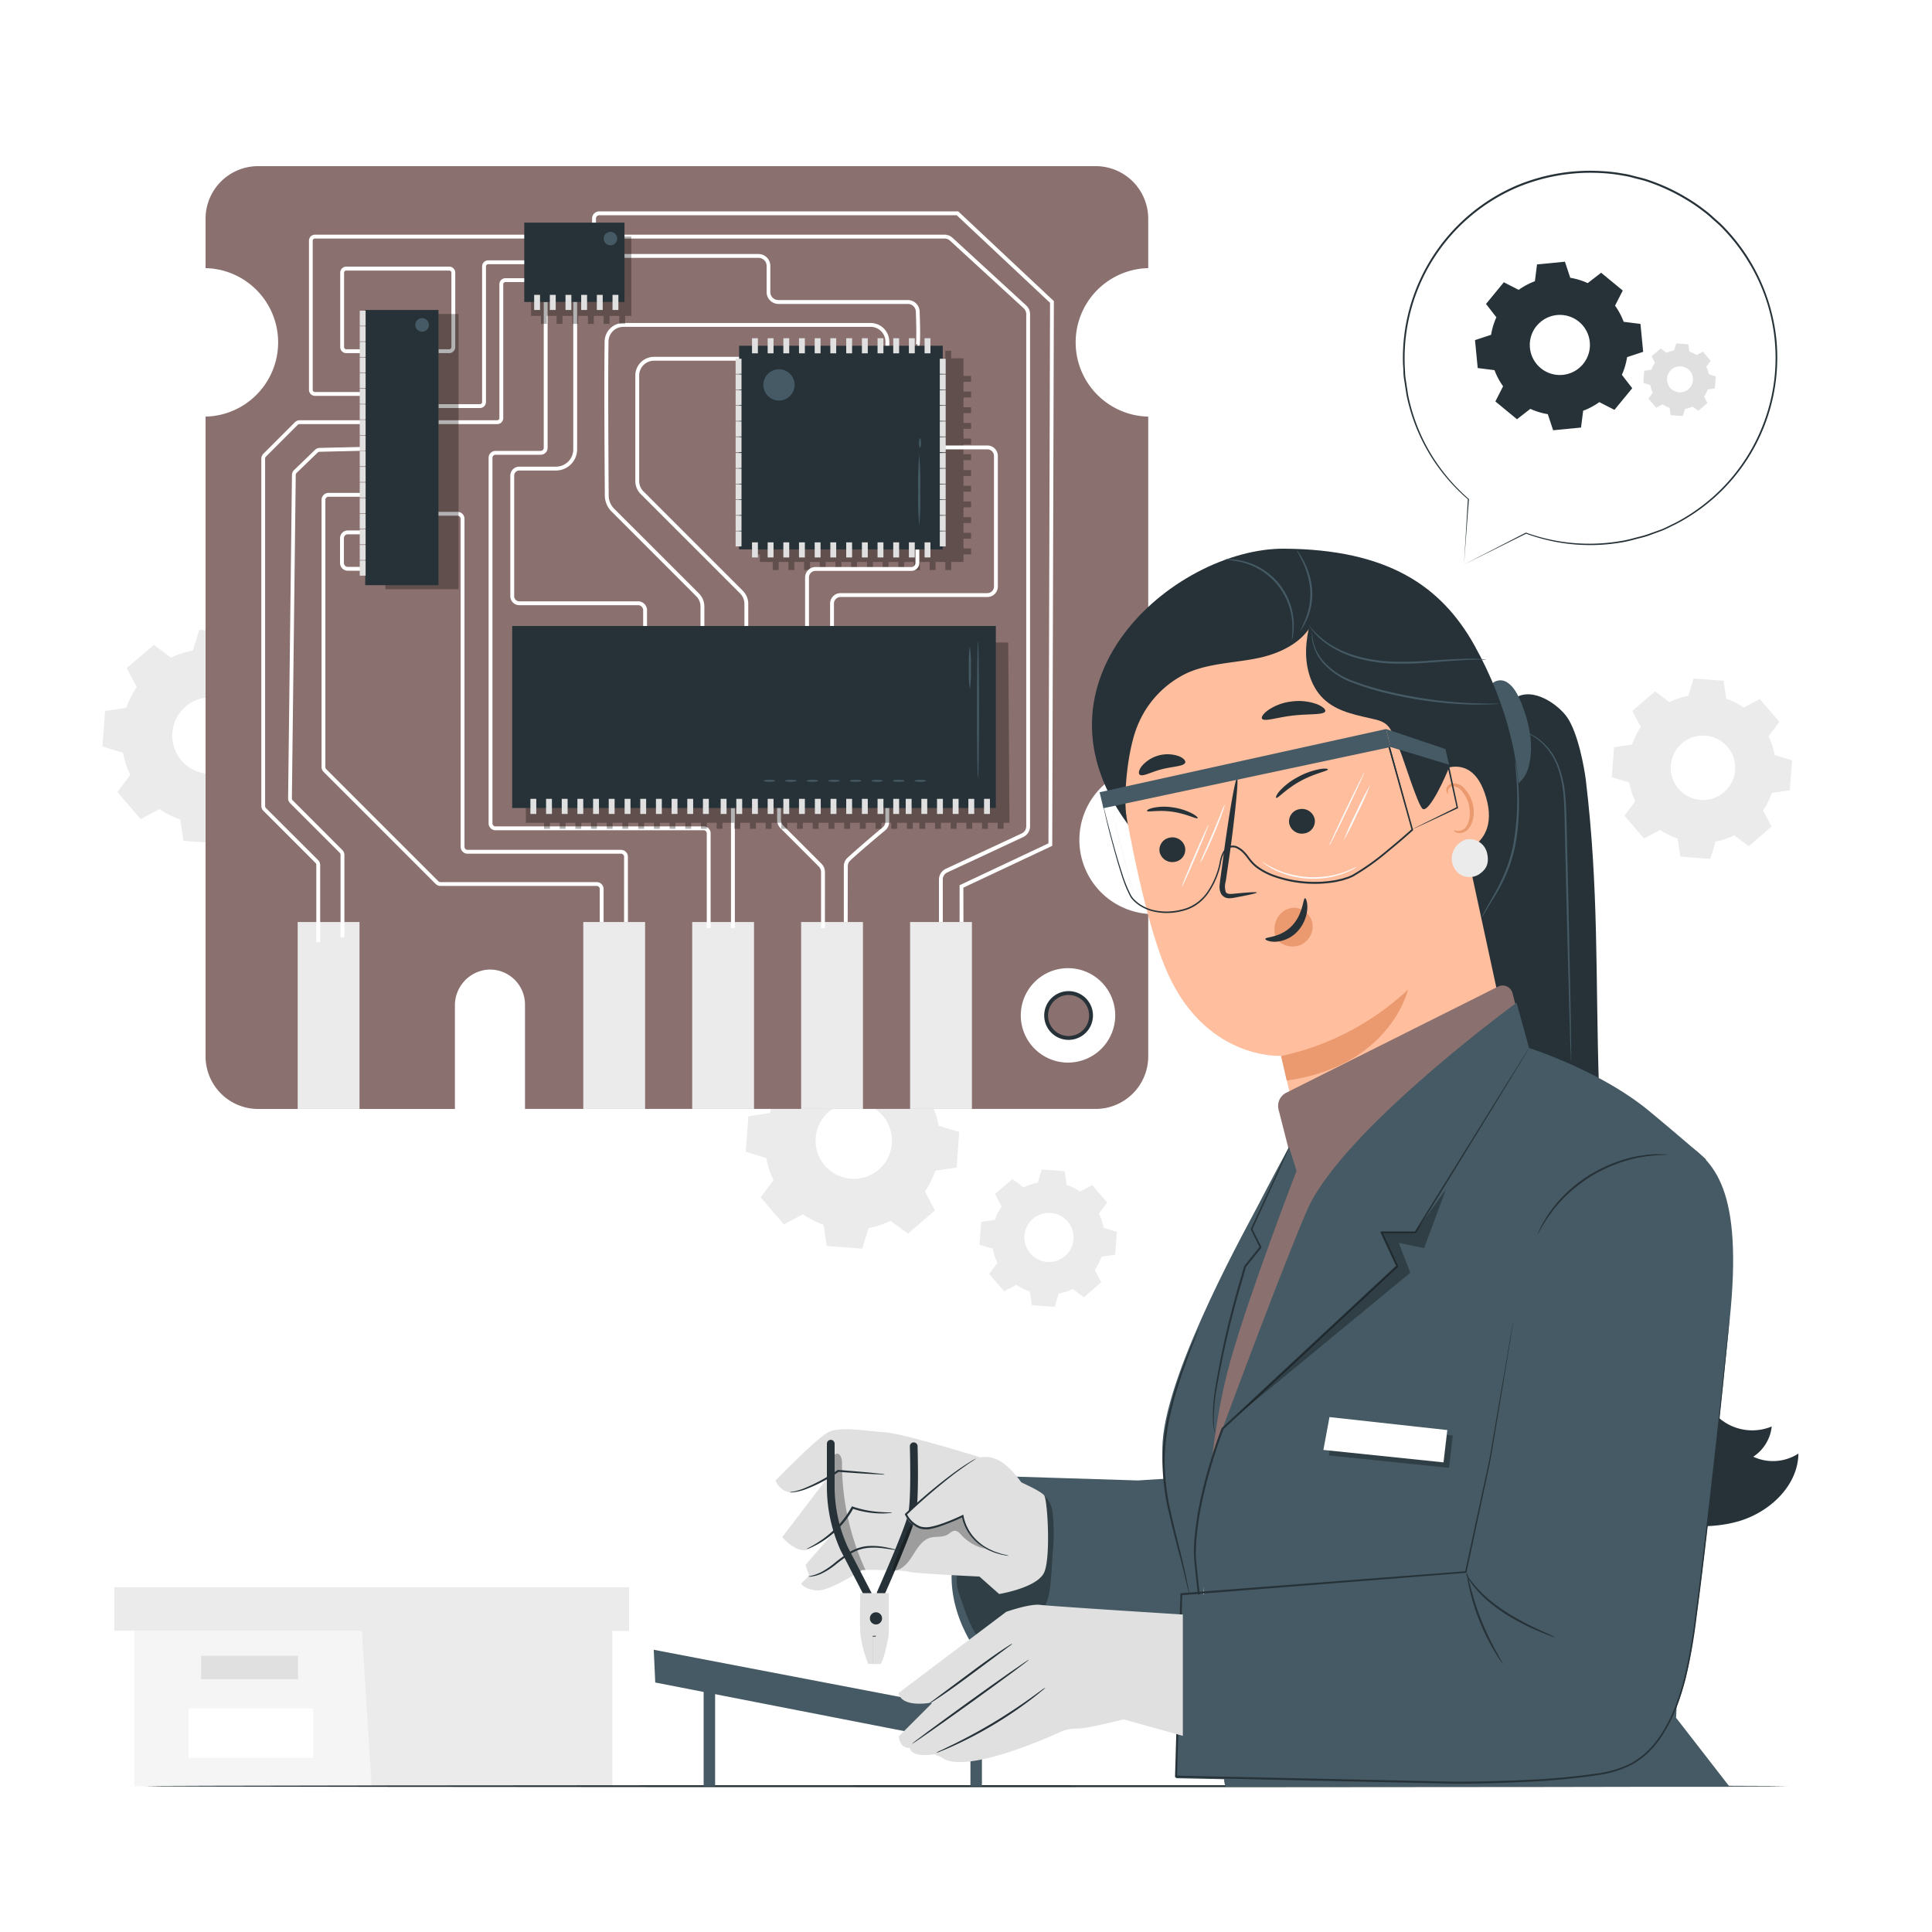 <svg class="animated" id="freepik_stories-printed-circuit-board" xmlns="http://www.w3.org/2000/svg" viewBox="0 0 500 500" version="1.1" xmlns:xlink="http://www.w3.org/1999/xlink" xmlns:svgjs="http://svgjs.com/svgjs"><style>svg#freepik_stories-printed-circuit-board:not(.animated) .animable {opacity: 0;}svg#freepik_stories-printed-circuit-board.animated #freepik--speech-bubble--inject-12 {animation: 1.5s Infinite  linear wind;animation-delay: 0s;}            @keyframes wind {                0% {                    transform: rotate( 0deg );                }                25% {                    transform: rotate( 1deg );                }                75% {                    transform: rotate( -1deg );                }            }        .animator-hidden { display: none; }</style><g id="freepik--background-complete--inject-12" class="animable" style="transform-origin: 245.15px 312.63px;"><polygon points="34.76 422.04 34.76 462.26 93.58 462.26 158.46 462.26 158.46 422.04 34.76 422.04" style="fill: rgb(245, 245, 245); transform-origin: 96.61px 442.15px;" id="el5ux7mzpibh9" class="animable"></polygon><polygon points="29.57 410.79 29.57 422.04 162.78 422.04 162.78 410.79 93.58 410.79 29.57 410.79" style="fill: rgb(235, 235, 235); transform-origin: 96.175px 416.415px;" id="elyajs68wrbt" class="animable"></polygon><polygon points="96.18 462.26 158.46 462.26 158.46 422.04 162.78 422.04 162.78 410.79 93.58 410.79 93.58 421 96.18 462.26" style="fill: rgb(235, 235, 235); transform-origin: 128.18px 436.525px;" id="elxpvbe1if5mp" class="animable"></polygon><rect x="52.06" y="428.52" width="25.09" height="6.05" style="fill: rgb(224, 224, 224); transform-origin: 64.605px 431.545px;" id="elp7zak2nk5qj" class="animable"></rect><rect x="48.83" y="442.15" width="32.21" height="12.79" style="fill: rgb(255, 255, 255); transform-origin: 64.935px 448.545px;" id="el2xq8sxn8d7e" class="animable"></rect><path d="M210.73,275.07a22.7,22.7,0,0,1,5.7-1.88l1.63-5.32,9.19.68.82,5.51a22.54,22.54,0,0,1,5.37,2.7l4.92-2.61,6,7-3.31,4.48a22.63,22.63,0,0,1,1.88,5.71l5.32,1.63-.68,9.18-5.51.83a22.48,22.48,0,0,1-2.7,5.36l2.61,4.92-7,6-4.48-3.31a22.7,22.7,0,0,1-5.7,1.88l-1.63,5.32-9.19-.68-.83-5.51a22.48,22.48,0,0,1-5.36-2.7l-4.92,2.61-6-7,3.31-4.47a22.9,22.9,0,0,1-1.88-5.71L193,298.07l.68-9.19,5.51-.82a22.54,22.54,0,0,1,2.7-5.37l-2.61-4.91,7-6,4.48,3.31Zm3.76,12.67a9.88,9.88,0,1,0,13.94,1A9.88,9.88,0,0,0,214.49,287.74Z" style="fill: rgb(235, 235, 235); transform-origin: 220.625px 295.51px;" id="el8apgy9f1wbq" class="animable"></path><path d="M432.1,181.68a19.17,19.17,0,0,1,4.82-1.58l1.38-4.5,7.75.58.7,4.65a19.26,19.26,0,0,1,4.53,2.28l4.15-2.2,5.07,5.89-2.79,3.78a19,19,0,0,1,1.58,4.81l4.5,1.38-.58,7.76-4.65.69a19.07,19.07,0,0,1-2.28,4.53l2.2,4.15L452.59,219l-3.78-2.8a19,19,0,0,1-4.81,1.59l-1.38,4.49-7.76-.58-.69-4.65a19.07,19.07,0,0,1-4.53-2.28L425.49,217l-5.08-5.9,2.8-3.77a19.2,19.2,0,0,1-1.59-4.82l-4.49-1.38.58-7.75,4.65-.7a18.88,18.88,0,0,1,2.28-4.53L422.43,184l5.89-5.07,3.78,2.79Zm3.18,10.7a8.34,8.34,0,1,0,11.77.88A8.36,8.36,0,0,0,435.28,192.38Z" style="fill: rgb(235, 235, 235); transform-origin: 440.46px 198.94px;" id="elm0ek7xi7ntm" class="animable"></path><path d="M264.89,307.3a14,14,0,0,1,3.67-1.21l1.05-3.43,5.91.44.53,3.54a14.59,14.59,0,0,1,3.46,1.74l3.16-1.68,3.87,4.5-2.13,2.88a14.24,14.24,0,0,1,1.21,3.67l3.43,1.05-.44,5.91-3.55.53a14.52,14.52,0,0,1-1.74,3.45l1.68,3.17-4.49,3.87-2.88-2.13a14.77,14.77,0,0,1-3.67,1.21l-1,3.42-5.92-.44-.53-3.54a14.71,14.71,0,0,1-3.45-1.74l-3.16,1.68L256,329.7l2.13-2.88a14.44,14.44,0,0,1-1.21-3.68l-3.43-1,.44-5.92,3.55-.53a14.52,14.52,0,0,1,1.74-3.45L257.52,309l4.49-3.87,2.88,2.14Zm2.42,8.15a6.36,6.36,0,1,0,9,.67A6.36,6.36,0,0,0,267.31,315.45Z" style="fill: rgb(235, 235, 235); transform-origin: 271.27px 320.445px;" id="elngtdoxvsxr" class="animable"></path><path d="M44.23,170.22a22.7,22.7,0,0,1,5.7-1.88L51.57,163l9.18.68.83,5.51a22.48,22.48,0,0,1,5.36,2.7l4.92-2.61,6,7-3.31,4.48a22.63,22.63,0,0,1,1.88,5.71l5.32,1.63-.68,9.18-5.51.83a22.48,22.48,0,0,1-2.7,5.36l2.61,4.92-7,6L64,211.09a22.7,22.7,0,0,1-5.7,1.88l-1.63,5.33-9.19-.69-.82-5.51a22.54,22.54,0,0,1-5.37-2.7L36.4,212l-6-7,3.31-4.47a22.9,22.9,0,0,1-1.88-5.71l-5.32-1.63.68-9.19,5.51-.82a22.54,22.54,0,0,1,2.7-5.37l-2.61-4.91,7-6,4.48,3.31ZM48,182.89a9.89,9.89,0,1,0,13.94,1A9.88,9.88,0,0,0,48,182.89Z" style="fill: rgb(235, 235, 235); transform-origin: 54.13px 190.65px;" id="elv4l6z67bkd9" class="animable"></path></g><g id="freepik--Table--inject-12" class="animable" style="transform-origin: 250px 462.26px;"><path d="M462.63,462.26c0,.15-95.21.26-212.62.26s-212.64-.11-212.64-.26S132.56,462,250,462,462.63,462.12,462.63,462.26Z" style="fill: rgb(38, 50, 56); transform-origin: 250px 462.26px;" id="elltestzvr8tg" class="animable"></path></g><g id="freepik--Plant--inject-12" class="animable animator-hidden" style="transform-origin: 110.649px 394.52px;"><path d="M102.66,421.5s-21.28-24.5-29.31-49-4.22-21.68-4.22-21.68S80,374.62,88.21,386.11s22.88,28.36,22.88,28.36Z" style="fill: rgb(69, 90, 100); transform-origin: 89.658px 386.111px;" id="elhmlo9fmfw2d" class="animable"></path><path d="M106.9,354.64a1.24,1.24,0,0,0-2.31.79c1.3,8.61,4.11,28.8,4,41.89-.15,17,0,23.59,0,23.59h8.86s-1.57-35.17-3.58-45.89C112.47,367.5,109.49,359.16,106.9,354.64Z" style="fill: rgb(69, 90, 100); transform-origin: 111.013px 387.456px;" id="elw6qfr91xjro" class="animable"></path><path d="M111.73,418.05A93.57,93.57,0,0,0,119,391.6c.73-6.26-.57-14.72-2.51-26a70.91,70.91,0,0,1-1.12-12.52,2.11,2.11,0,0,1,4-1c1.07,1.9,4.16,8.42,5,12.51,2.14,11.15,4.57,16.72,2.72,27.3s-8.72,26.87-8.72,26.87Z" style="fill: rgb(69, 90, 100); transform-origin: 119.738px 384.833px;" id="elofv1ylny5lo" class="animable"></path><path d="M119.71,418.76s23.36-50.21,25-57.66,7.13-24.61,7.78-23.64,1.62,10-2.59,20.4-22.19,62.43-22.19,62.43h-8" style="fill: rgb(69, 90, 100); transform-origin: 136.391px 378.855px;" id="els2vjqkfq0ao" class="animable"></path><path d="M109.17,416.52a7.4,7.4,0,0,1-.65-.45c-.42-.32-1-.76-1.81-1.39a81.47,81.47,0,0,1-6.28-5.54,105.28,105.28,0,0,1-17-21.76,141.51,141.51,0,0,1-11.57-25.06c-1.18-3.34-2-6.07-2.59-8-.29-.95-.48-1.69-.62-2.19a3.6,3.6,0,0,1-.18-.78,6.56,6.56,0,0,1,.27.75c.18.54.42,1.26.71,2.16.62,1.88,1.52,4.59,2.74,7.9a151.19,151.19,0,0,0,11.67,24.93,110,110,0,0,0,16.77,21.76c2.5,2.48,4.64,4.38,6.15,5.64.75.65,1.35,1.12,1.75,1.46A3.71,3.71,0,0,1,109.17,416.52Z" style="fill: rgb(38, 50, 56); transform-origin: 88.82px 383.935px;" id="el1d6kdalb299" class="animable"></path><path d="M111.73,392.43a7.8,7.8,0,0,1-.21-1.48c-.11-1-.26-2.39-.43-4-.37-3.4-1-8.08-1.77-13.23s-1.75-9.78-2.47-13.12c-.34-1.6-.63-2.93-.85-4a7.55,7.55,0,0,1-.26-1.46,9.23,9.23,0,0,1,.45,1.42c.26.92.61,2.26,1,3.92.8,3.33,1.78,8,2.61,13.12s1.35,9.86,1.63,13.27c.14,1.71.23,3.09.27,4.05A8.54,8.54,0,0,1,111.73,392.43Z" style="fill: rgb(38, 50, 56); transform-origin: 108.745px 373.785px;" id="eleiw9gpzjxmf" class="animable"></path><path d="M117.2,351.68a4.07,4.07,0,0,1,.28.64c.17.47.41,1.09.7,1.87s.66,1.8,1,3,.8,2.5,1.14,4l.57,2.36c.2.82.34,1.69.52,2.58.38,1.78.62,3.72.9,5.75a92.7,92.7,0,0,1,.56,13.3,93.11,93.11,0,0,1-1.51,13.24c-.43,2-.8,3.91-1.31,5.67-.24.87-.44,1.73-.7,2.54L118.6,409c-.44,1.48-1,2.78-1.42,3.93s-.84,2.12-1.21,2.91-.62,1.35-.83,1.81a6.46,6.46,0,0,1-.32.62,2.82,2.82,0,0,1,.23-.66c.18-.47.43-1.08.74-1.85s.74-1.77,1.13-2.93.93-2.45,1.35-3.94c.23-.74.46-1.51.71-2.31s.44-1.66.67-2.54c.49-1.75.84-3.65,1.26-5.65a88.54,88.54,0,0,0,.94-26.4c-.27-2-.49-3.95-.85-5.72-.17-.89-.3-1.76-.48-2.58s-.37-1.61-.55-2.36c-.31-1.51-.74-2.84-1.06-4s-.64-2.19-.92-3-.45-1.41-.61-1.89A5,5,0,0,1,117.2,351.68Z" style="fill: rgb(38, 50, 56); transform-origin: 118.866px 384.975px;" id="elsrlm3d0vxu" class="animable"></path><path d="M152.2,338.47a.74.74,0,0,1,0,.22l-.1.65c-.11.57-.24,1.42-.46,2.5-.46,2.16-1.21,5.27-2.38,9s-2.76,8.2-4.65,13.06-4.07,10.15-6.15,15.79-3.73,11.12-5.25,16.11-2.95,9.47-4.33,13.16a82.43,82.43,0,0,1-3.69,8.59c-.48,1-.91,1.74-1.19,2.25l-.32.57a.88.88,0,0,1-.13.19s0-.08.08-.21.17-.36.28-.6c.25-.52.65-1.28,1.1-2.28.94-2,2.21-4.92,3.54-8.63s2.73-8.18,4.22-13.17,3.11-10.51,5.22-16.15,4.29-10.94,6.19-15.79,3.54-9.25,4.75-13,2-6.84,2.52-9c.25-1.07.41-1.91.55-2.48l.15-.64C152.17,338.54,152.19,338.46,152.2,338.47Z" style="fill: rgb(38, 50, 56); transform-origin: 137.879px 379.515px;" id="elbs0qsorkyvu" class="animable"></path><path d="M80.15,327.37a2,2,0,0,0-3.31,2.06A58.18,58.18,0,0,0,79.77,337c3.22,6.82,12.65,31.31,17.07,44.77s10.64,38.54,10.64,38.54l9.43-1.53s-8.63-41.23-17.06-56.09C93.08,350.74,86.3,333.49,80.15,327.37Z" style="fill: rgb(69, 90, 100); transform-origin: 96.821px 373.545px;" id="elluogijbzzik" class="animable"></path><path d="M99.42,390.16a6.51,6.51,0,0,1,.49,1.13c.28.74.66,1.82,1.08,3.17.87,2.69,1.94,6.44,3,10.62s2,8,2.57,10.73c.29,1.3.52,2.4.71,3.27a6.11,6.11,0,0,1,.2,1.21,5.84,5.84,0,0,1-.38-1.17l-.87-3.23-2.72-10.69c-1.07-4.17-2.07-7.93-2.85-10.64-.38-1.28-.69-2.36-.94-3.21A6.54,6.54,0,0,1,99.42,390.16Z" style="fill: rgb(38, 50, 56); transform-origin: 103.445px 405.225px;" id="elp381ka08z8" class="animable"></path><path d="M112.22,419.53a1,1,0,0,1-.06-.26c0-.19-.06-.44-.1-.74-.1-.65-.19-1.62-.39-2.85-.35-2.48-1-6.05-2-10.41a147.76,147.76,0,0,0-4.41-15.07c-1.94-5.58-4.36-11.62-7.11-17.87-5.55-12.48-11.09-23.55-14.74-31.74-1.84-4.08-3.26-7.42-4.2-9.74-.48-1.16-.82-2.07-1.06-2.68-.11-.29-.2-.52-.26-.71a1,1,0,0,1-.08-.24s0,.07.12.22l.31.69,1.15,2.64c1,2.3,2.46,5.61,4.34,9.67,3.73,8.15,9.32,19.19,14.87,31.69,2.76,6.26,5.18,12.31,7.09,17.92A143.14,143.14,0,0,1,110,405.19a103.61,103.61,0,0,1,1.82,10.46c.17,1.24.23,2.22.3,2.87l0,.75A1.28,1.28,0,0,1,112.22,419.53Z" style="fill: rgb(38, 50, 56); transform-origin: 95.015px 373.375px;" id="el7r6rbj0idjl" class="animable"></path><path d="M116.91,418.76a11.57,11.57,0,0,1-.32-1.58c-.18-1.11-.43-2.57-.73-4.34-.65-3.65-1.64-8.69-3.07-14.16s-3-10.37-4.23-13.87c-.6-1.69-1.1-3.08-1.47-4.14a10.33,10.33,0,0,1-.51-1.54,8.8,8.8,0,0,1,.69,1.47c.4.95,1,2.35,1.62,4.09a135.9,135.9,0,0,1,4.38,13.86c1.43,5.5,2.37,10.56,2.94,14.23.27,1.84.47,3.33.58,4.37A9.15,9.15,0,0,1,116.91,418.76Z" style="fill: rgb(38, 50, 56); transform-origin: 111.745px 398.945px;" id="el9ljw1yy3l49" class="animable"></path><rect x="99.45" y="417.41" width="36.81" height="44.85" style="fill: rgb(138, 112, 110); transform-origin: 117.855px 439.835px;" id="elsfsknihzyy" class="animable"></rect><g id="elaq9ws4k8v1j"><g style="opacity: 0.3; transform-origin: 117.855px 439.835px;" class="animable"><rect x="99.45" y="417.41" width="36.81" height="44.85" id="el565z91rflvq" class="animable" style="transform-origin: 117.855px 439.835px;"></rect></g></g><rect x="91.86" y="417.41" width="32.66" height="44.85" style="fill: rgb(138, 112, 110); transform-origin: 108.19px 439.835px;" id="elm120tn9u0yo" class="animable"></rect></g><g id="freepik--circuit-board--inject-12" class="animable" style="transform-origin: 175.18px 165px;"><path d="M279.34,217.38a19.19,19.19,0,0,1,17.82-19.14V107.82a19.22,19.22,0,0,1,0-38.43V56.63A13.6,13.6,0,0,0,283.56,43H66.81A13.6,13.6,0,0,0,53.2,56.63V69.39a19.22,19.22,0,0,1,0,38.43V273.38A13.61,13.61,0,0,0,66.81,287h50.92v-26.7a9.28,9.28,0,0,1,8.47-9.36,9.07,9.07,0,0,1,9.67,9.05v27H283.56a13.6,13.6,0,0,0,13.6-13.61V236.52A19.19,19.19,0,0,1,279.34,217.38Z" style="fill: rgb(138, 112, 110); transform-origin: 175.18px 165px;" id="elp0q988xfk9r" class="animable"></path><circle cx="276.41" cy="262.81" r="11.71" style="fill: rgb(255, 255, 255); transform-origin: 276.41px 262.81px;" id="elpxwwn8b4i0r" class="animable"></circle><circle cx="276.55" cy="262.81" r="5.81" style="fill: rgb(138, 112, 110); transform-origin: 276.55px 262.81px;" id="eldhidyac7ccr" class="animable"></circle><g id="eljmbcq4hx5g"><g style="opacity: 0.3; transform-origin: 222.935px 119.145px;" class="animable"><polygon points="251.31 98.81 251.31 97.29 249.35 97.29 249.35 92.73 246.17 92.73 246.17 90.77 244.65 90.77 244.65 92.73 242.12 92.73 242.12 90.77 240.6 90.77 240.6 92.73 238.06 92.73 238.06 90.77 236.54 90.77 236.54 92.73 234.01 92.73 234.01 90.77 232.49 90.77 232.49 92.73 229.95 92.73 229.95 90.77 228.43 90.77 228.43 92.73 225.9 92.73 225.9 90.77 224.38 90.77 224.38 92.73 221.79 92.73 221.79 90.77 220.27 90.77 220.27 92.73 217.73 92.73 217.73 90.77 216.21 90.77 216.21 92.73 213.68 92.73 213.68 90.77 212.16 90.77 212.16 92.73 209.62 92.73 209.62 90.77 208.1 90.77 208.1 92.73 205.57 92.73 205.57 90.77 204.05 90.77 204.05 92.73 201.51 92.73 201.51 90.77 199.99 90.77 199.99 92.73 196.66 92.73 196.66 97.29 194.56 97.29 194.56 98.81 196.66 98.81 196.66 101.34 194.56 101.34 194.56 102.86 196.66 102.86 196.66 105.4 194.56 105.4 194.56 106.92 196.66 106.92 196.66 109.45 194.56 109.45 194.56 110.97 196.66 110.97 196.66 113.51 194.56 113.51 194.56 115.03 196.66 115.03 196.66 117.56 194.56 117.56 194.56 119.08 196.66 119.08 196.66 121.67 194.56 121.67 194.56 123.19 196.66 123.19 196.66 125.72 194.56 125.72 194.56 127.25 196.66 127.25 196.66 129.78 194.56 129.78 194.56 131.3 196.66 131.3 196.66 133.84 194.56 133.84 194.56 135.36 196.66 135.36 196.66 137.89 194.56 137.89 194.56 139.41 196.66 139.41 196.66 141.94 194.56 141.94 194.56 143.47 196.66 143.47 196.66 145.43 199.99 145.43 199.99 147.52 201.51 147.52 201.51 145.43 204.05 145.43 204.05 147.52 205.57 147.52 205.57 145.43 208.1 145.43 208.1 147.52 209.62 147.52 209.62 145.43 212.16 145.43 212.16 147.52 213.68 147.52 213.68 145.43 216.21 145.43 216.21 147.52 217.73 147.52 217.73 145.43 220.27 145.43 220.27 147.52 221.79 147.52 221.79 145.43 224.38 145.43 224.38 147.52 225.9 147.52 225.9 145.43 228.43 145.43 228.43 147.52 229.95 147.52 229.95 145.43 232.49 145.43 232.49 147.52 234.01 147.52 234.01 145.43 236.54 145.43 236.54 147.52 238.06 147.52 238.06 145.43 240.6 145.43 240.6 147.52 242.12 147.52 242.12 145.43 244.65 145.43 244.65 147.52 246.17 147.52 246.17 145.43 249.35 145.43 249.35 143.47 251.31 143.47 251.31 141.94 249.35 141.94 249.35 139.41 251.31 139.41 251.31 137.89 249.35 137.89 249.35 135.36 251.31 135.36 251.31 133.84 249.35 133.84 249.35 131.3 251.31 131.3 251.31 129.78 249.35 129.78 249.35 127.25 251.31 127.25 251.31 125.72 249.35 125.72 249.35 123.19 251.31 123.19 251.31 121.67 249.35 121.67 249.35 119.08 251.31 119.08 251.31 117.56 249.35 117.56 249.35 115.03 251.31 115.03 251.31 113.51 249.35 113.51 249.35 110.97 251.31 110.97 251.31 109.45 249.35 109.45 249.35 106.92 251.31 106.92 251.31 105.4 249.35 105.4 249.35 102.86 251.31 102.86 251.31 101.34 249.35 101.34 249.35 98.81 251.31 98.81" id="elsjrp56yalo" class="animable" style="transform-origin: 222.935px 119.145px;"></polygon></g></g><rect x="77.04" y="238.62" width="16" height="48.37" style="fill: rgb(235, 235, 235); transform-origin: 85.04px 262.805px;" id="eloqodbc0urok" class="animable"></rect><rect x="150.95" y="238.62" width="16" height="48.37" style="fill: rgb(235, 235, 235); transform-origin: 158.95px 262.805px;" id="eletsj2j2phy8" class="animable"></rect><rect x="179.14" y="238.62" width="16" height="48.37" style="fill: rgb(235, 235, 235); transform-origin: 187.14px 262.805px;" id="elqt06gvre5ml" class="animable"></rect><rect x="207.33" y="238.62" width="16" height="48.37" style="fill: rgb(235, 235, 235); transform-origin: 215.33px 262.805px;" id="elaxccblcfm0v" class="animable"></rect><rect x="235.53" y="238.62" width="16" height="48.37" style="fill: rgb(235, 235, 235); transform-origin: 243.53px 262.805px;" id="eldvz00mguaba" class="animable"></rect><path d="M82.86,243.8h-1V223.87a.79.79,0,0,0-.23-.56L68.15,209.83a1.8,1.8,0,0,1-.52-1.26V118.71a1.8,1.8,0,0,1,.52-1.27l8.16-8.16a1.78,1.78,0,0,1,1.27-.52h20v1h-20A.79.79,0,0,0,77,110l-8.16,8.16a.77.77,0,0,0-.23.56v89.86a.79.79,0,0,0,.23.56L82.34,222.6a1.82,1.82,0,0,1,.52,1.27Z" style="fill: rgb(255, 255, 255); transform-origin: 82.605px 176.28px;" id="elsuvo4x9sda" class="animable"></path><path d="M89.13,242.62h-1V221.23a.75.75,0,0,0-.23-.55L75.08,207.86a1.78,1.78,0,0,1-.52-1.29l1-83.66a1.78,1.78,0,0,1,.55-1.26l5.4-5.22a1.79,1.79,0,0,1,1.2-.51l21.41-.51,0,1-21.41.51a.8.8,0,0,0-.53.23l-5.4,5.22a.78.78,0,0,0-.24.56l-1,83.65a.77.77,0,0,0,.23.57L88.61,220a1.77,1.77,0,0,1,.52,1.26Z" style="fill: rgb(255, 255, 255); transform-origin: 89.34px 179.015px;" id="el7iuyfztbh2i" class="animable"></path><path d="M99,147.7h-9a2,2,0,0,1-2-2v-6.42a2,2,0,0,1,2-2h9v1h-9a1,1,0,0,0-1,1v6.42a1,1,0,0,0,1,1h9Z" style="fill: rgb(255, 255, 255); transform-origin: 93.5px 142.49px;" id="el6f1aa079jyr" class="animable"></path><path d="M156.21,238.62h-1v-8.55a.79.79,0,0,0-.79-.79H114a1.77,1.77,0,0,1-1.26-.52l-29-29a1.78,1.78,0,0,1-.52-1.27V129.35A1.79,1.79,0,0,1,85,127.56h9.5v1H85a.79.79,0,0,0-.79.79V198.5a.77.77,0,0,0,.23.56l29,29a.79.79,0,0,0,.56.23h40.42a1.79,1.79,0,0,1,1.79,1.79Z" style="fill: rgb(255, 255, 255); transform-origin: 119.715px 183.09px;" id="elz9dy9yu3bvd" class="animable"></path><path d="M162.51,238.62h-1V221.73a.79.79,0,0,0-.79-.79H121a1.79,1.79,0,0,1-1.79-1.79V134.26a.79.79,0,0,0-.79-.79h-6.81v-1h6.81a1.79,1.79,0,0,1,1.79,1.79v84.89a.79.79,0,0,0,.79.79h39.71a1.79,1.79,0,0,1,1.79,1.79Z" style="fill: rgb(255, 255, 255); transform-origin: 137.06px 185.545px;" id="eluih6aco6a" class="animable"></path><path d="M94.52,102.45h-13a1.56,1.56,0,0,1-1.56-1.56V62.29a1.56,1.56,0,0,1,1.56-1.56H138v1H81.49a.56.56,0,0,0-.56.56v38.6a.56.56,0,0,0,.56.56h13Z" style="fill: rgb(255, 255, 255); transform-origin: 108.98px 81.59px;" id="el4vu2tolng8u" class="animable"></path><path d="M244,238.62h-1v-11a3.07,3.07,0,0,1,1.76-2.77l19.64-9.15a2.07,2.07,0,0,0,1.19-1.87V81.3a2.1,2.1,0,0,0-.67-1.52l-19.07-17.5a2.09,2.09,0,0,0-1.4-.55H160v-1h84.44a3.06,3.06,0,0,1,2.07.81l19.07,17.51a3.06,3.06,0,0,1,1,2.25V213.85a3.08,3.08,0,0,1-1.77,2.78l-19.63,9.15a2,2,0,0,0-1.19,1.86Z" style="fill: rgb(255, 255, 255); transform-origin: 213.29px 149.675px;" id="el2l21ekqcl75" class="animable"></path><path d="M124.21,105.6H113.47v-1h10.74a.56.56,0,0,0,.56-.56V68.94a1.56,1.56,0,0,1,1.56-1.56H139.8v1H126.33a.56.56,0,0,0-.56.56V104A1.56,1.56,0,0,1,124.21,105.6Z" style="fill: rgb(255, 255, 255); transform-origin: 126.635px 86.49px;" id="el4lyyf0jdxw" class="animable"></path><path d="M183.91,240.19h-1V215.66a.79.79,0,0,0-.79-.79H128.24a1.79,1.79,0,0,1-1.79-1.79v-94.6a1.79,1.79,0,0,1,1.79-1.79h11.69a.79.79,0,0,0,.79-.79V78.15h1V115.9a1.79,1.79,0,0,1-1.79,1.79H128.24a.8.8,0,0,0-.79.79v94.6a.79.79,0,0,0,.79.79h53.88a1.79,1.79,0,0,1,1.79,1.79Z" style="fill: rgb(255, 255, 255); transform-origin: 155.18px 159.17px;" id="eln4vpyohohcn" class="animable"></path><path d="M128.68,109.76H113.47v-1h15.21a.56.56,0,0,0,.56-.56V73.58A1.56,1.56,0,0,1,130.8,72h9v1h-9a.56.56,0,0,0-.56.56V108.2A1.56,1.56,0,0,1,128.68,109.76Z" style="fill: rgb(255, 255, 255); transform-origin: 126.635px 90.88px;" id="elnp83tgooocg" class="animable"></path><path d="M116.26,91.39h-2.79v-1h2.79a.56.56,0,0,0,.56-.56V70.58a.56.56,0,0,0-.56-.56H89.61a.56.56,0,0,0-.56.56V89.83a.56.56,0,0,0,.56.56h4.91v1H89.61a1.56,1.56,0,0,1-1.56-1.56V70.58A1.56,1.56,0,0,1,89.61,69h26.65a1.56,1.56,0,0,1,1.56,1.56V89.83A1.56,1.56,0,0,1,116.26,91.39Z" style="fill: rgb(255, 255, 255); transform-origin: 102.935px 80.195px;" id="el3o5rssikwti" class="animable"></path><path d="M215.83,162h-1V156.2a2.71,2.71,0,0,1,2.71-2.7h38a1.7,1.7,0,0,0,1.7-1.7V118a1.71,1.71,0,0,0-1.7-1.71H244v-1h11.54a2.7,2.7,0,0,1,2.7,2.71V151.8a2.7,2.7,0,0,1-2.7,2.7h-38a1.71,1.71,0,0,0-1.71,1.7Z" style="fill: rgb(255, 255, 255); transform-origin: 236.535px 138.645px;" id="elc7oav3kamwa" class="animable"></path><rect x="189.18" y="209.1" width="1" height="31.09" style="fill: rgb(255, 255, 255); transform-origin: 189.68px 224.645px;" id="eld9tx9v54n76" class="animable"></rect><path d="M249.34,238.62h-1v-9.53l23-10.83.41-139.89L247.6,55.71H155.07a.85.85,0,0,0-.84.84V59h-1V56.55a1.84,1.84,0,0,1,1.84-1.84H248l24.74,23.22v.22l-.42,140.75-23,10.82Z" style="fill: rgb(255, 255, 255); transform-origin: 212.985px 146.665px;" id="elai9mkq8lynl" class="animable"></path><path d="M213.49,240.19h-1v-14.5a2.07,2.07,0,0,0-.59-1.43L202,214.35a3,3,0,0,1-.88-2.13v-4.47h1v4.47a2,2,0,0,0,.59,1.43l9.91,9.91a3,3,0,0,1,.88,2.13Z" style="fill: rgb(255, 255, 255); transform-origin: 207.31px 223.97px;" id="elwqd41muqion" class="animable"></path><path d="M219.38,238.62h-1V224.19a3,3,0,0,1,.94-2.19c2-1.85,7-6.15,9.14-7.91a1.89,1.89,0,0,0,.67-1.44v-4.9h1v4.9a2.9,2.9,0,0,1-1,2.21c-2.09,1.75-7.16,6-9.09,7.86a2,2,0,0,0-.63,1.47Z" style="fill: rgb(255, 255, 255); transform-origin: 224.255px 223.185px;" id="elkkxrhjub0fh" class="animable"></path><path d="M209.36,163.45h-1v-14a2.7,2.7,0,0,1,2.7-2.7h24.79a1.07,1.07,0,0,0,1.07-1.07v-3.45h1v3.45a2.07,2.07,0,0,1-2.07,2.07H211.06a1.7,1.7,0,0,0-1.7,1.7Z" style="fill: rgb(255, 255, 255); transform-origin: 223.14px 152.84px;" id="elacnxz3mkjya" class="animable"></path><path d="M237.42,90V89a.44.44,0,0,0-.4.24c0-.13.27-1.14,0-8.58a2.06,2.06,0,0,0-2.06-2h-33.5a3.07,3.07,0,0,1-3.06-3.06V68.81a2.07,2.07,0,0,0-2.06-2.07H160v-1h36.3a3.07,3.07,0,0,1,3.06,3.07v6.78a2.06,2.06,0,0,0,2.06,2.06H235A3.06,3.06,0,0,1,238,80.6c.31,8.67,0,9-.21,9.21l-.14.16Z" style="fill: rgb(255, 255, 255); transform-origin: 199.066px 77.87px;" id="elu9ugo2vzrvr" class="animable"></path><path d="M167.45,163.45h-1v-5.51a1.32,1.32,0,0,0-1.32-1.32H134.39a2.32,2.32,0,0,1-2.32-2.32V123.09a2.32,2.32,0,0,1,2.32-2.32h9.5a4.48,4.48,0,0,0,4.47-4.47V77.86h1V116.3a5.48,5.48,0,0,1-5.47,5.47h-9.5a1.32,1.32,0,0,0-1.32,1.32V154.3a1.33,1.33,0,0,0,1.32,1.32h30.74a2.32,2.32,0,0,1,2.32,2.32Z" style="fill: rgb(255, 255, 255); transform-origin: 149.76px 120.655px;" id="elkm9asfebsqs" class="animable"></path><path d="M182.29,163.45h-1V157a3.78,3.78,0,0,0-1.12-2.71l-21.91-21.91a5.91,5.91,0,0,1-1.73-4.12c-.05-6.95-.21-30.36-.05-39.92a4.85,4.85,0,0,1,4.83-4.75h64a4.84,4.84,0,0,1,4.84,4.83v2.47h-1V88.42a3.84,3.84,0,0,0-3.84-3.83h-64a3.84,3.84,0,0,0-3.83,3.77c-.16,9.54,0,33,.05,39.89a4.88,4.88,0,0,0,1.44,3.43l21.91,21.9a4.83,4.83,0,0,1,1.41,3.42Z" style="fill: rgb(255, 255, 255); transform-origin: 193.28px 123.52px;" id="elcu8kw2hira" class="animable"></path><path d="M193.65,163.45h-1v-7.16a3.84,3.84,0,0,0-1.12-2.71l-25.69-25.69a4.76,4.76,0,0,1-1.42-3.42V97.19a4.84,4.84,0,0,1,4.84-4.84h25.88v1H169.26a3.84,3.84,0,0,0-3.84,3.84v27.28a3.8,3.8,0,0,0,1.12,2.71l25.69,25.7a4.76,4.76,0,0,1,1.42,3.41Z" style="fill: rgb(255, 255, 255); transform-origin: 179.78px 127.9px;" id="elx3e94h04t6q" class="animable"></path><path d="M276.41,275a12.22,12.22,0,1,1,12.21-12.21A12.23,12.23,0,0,1,276.41,275Zm0-23.43a11.22,11.22,0,1,0,11.21,11.22A11.23,11.23,0,0,0,276.41,251.59Z" style="fill: rgb(255, 255, 255); transform-origin: 276.4px 262.78px;" id="el8o9iyfzthya" class="animable"></path><g id="elm1dvrsyx3kb"><g style="opacity: 0.3; transform-origin: 150.41px 72.515px;" class="animable"><polygon points="163.38 61.21 137.44 61.21 137.44 81.75 140 81.75 140 83.82 141.52 83.82 141.52 81.75 144.05 81.75 144.05 83.82 145.57 83.82 145.57 81.75 148.11 81.75 148.11 83.82 149.63 83.82 149.63 81.75 152.16 81.75 152.16 83.82 153.68 83.82 153.68 81.75 156.22 81.75 156.22 83.82 157.74 83.82 157.74 81.75 160.27 81.75 160.27 83.82 161.79 83.82 161.79 81.75 163.38 81.75 163.38 61.21" id="elrudsw53zabg" class="animable" style="transform-origin: 150.41px 72.515px;"></polygon></g></g><rect x="135.68" y="57.62" width="25.94" height="20.53" style="fill: rgb(38, 50, 56); transform-origin: 148.65px 67.885px;" id="elqf8fmecnvs" class="animable"></rect><rect x="138.24" y="76.31" width="1.52" height="3.91" style="fill: rgb(224, 224, 224); transform-origin: 139px 78.265px;" id="elpb3a4mx3tm" class="animable"></rect><rect x="142.3" y="76.31" width="1.52" height="3.91" style="fill: rgb(224, 224, 224); transform-origin: 143.06px 78.265px;" id="elhlvpgb3l2vq" class="animable"></rect><rect x="146.35" y="76.31" width="1.52" height="3.91" style="fill: rgb(224, 224, 224); transform-origin: 147.11px 78.265px;" id="elu957njpg5ei" class="animable"></rect><rect x="150.41" y="76.31" width="1.52" height="3.91" style="fill: rgb(224, 224, 224); transform-origin: 151.17px 78.265px;" id="elm8yjmjflg6q" class="animable"></rect><rect x="154.46" y="76.31" width="1.52" height="3.91" style="fill: rgb(224, 224, 224); transform-origin: 155.22px 78.265px;" id="elqjz05wfx11g" class="animable"></rect><rect x="158.52" y="76.31" width="1.52" height="3.91" style="fill: rgb(224, 224, 224); transform-origin: 159.28px 78.265px;" id="elkiiy9jc2cr" class="animable"></rect><circle cx="157.98" cy="61.75" r="1.75" style="fill: rgb(69, 90, 100); transform-origin: 157.98px 61.75px;" id="elobrk16aj1t" class="animable"></circle><g id="elzsb1pgs888"><g style="opacity: 0.3; transform-origin: 198.675px 190.165px;" class="animable"><polygon points="260.93 166.28 136.1 165.84 136.1 212.94 140.8 212.94 140.8 214.49 142.32 214.49 142.32 212.94 144.85 212.94 144.85 214.49 146.37 214.49 146.37 212.94 148.91 212.94 148.91 214.49 150.43 214.49 150.43 212.94 152.96 212.94 152.96 214.49 154.48 214.49 154.48 212.94 157.02 212.94 157.02 214.49 158.54 214.49 158.54 212.94 161.07 212.94 161.07 214.49 162.59 214.49 162.59 212.94 165.18 212.94 165.18 214.49 166.7 214.49 166.7 212.94 169.24 212.94 169.24 214.49 170.76 214.49 170.76 212.94 173.29 212.94 173.29 214.49 174.81 214.49 174.81 212.94 177.35 212.94 177.35 214.49 178.87 214.49 178.87 212.94 181.4 212.94 181.4 214.49 182.92 214.49 182.92 212.94 185.46 212.94 185.46 214.49 186.98 214.49 186.98 212.94 190.04 212.94 190.04 214.49 191.56 214.49 191.56 212.94 194.1 212.94 194.1 214.49 195.62 214.49 195.62 212.94 198.15 212.94 198.15 214.49 199.67 214.49 199.67 212.94 202.21 212.94 202.21 214.49 203.73 214.49 203.73 212.94 206.26 212.94 206.26 214.49 207.78 214.49 207.78 212.94 210.32 212.94 210.32 214.49 211.84 214.49 211.84 212.94 214.43 212.94 214.43 214.49 215.95 214.49 215.95 212.94 218.48 212.94 218.48 214.49 220 214.49 220 212.94 222.53 212.94 222.53 214.49 224.06 214.49 224.06 212.94 226.59 212.94 226.59 214.49 228.11 214.49 228.11 212.94 230.65 212.94 230.65 214.49 232.17 214.49 232.17 212.94 234.7 212.94 234.7 214.49 236.22 214.49 236.22 212.94 237.93 212.94 237.93 214.49 239.45 214.49 239.45 212.94 241.98 212.94 241.98 214.49 243.5 214.49 243.5 212.94 246.04 212.94 246.04 214.49 247.56 214.49 247.56 212.94 250.09 212.94 250.09 214.49 251.61 214.49 251.61 212.94 254.15 212.94 254.15 214.49 255.67 214.49 255.67 212.94 258.2 212.94 258.2 214.49 259.72 214.49 259.72 212.94 261.25 212.94 260.93 166.28" id="el4qgyh05hsi4" class="animable" style="transform-origin: 198.675px 190.165px;"></polygon></g></g><rect x="132.56" y="162.01" width="125.16" height="47.1" style="fill: rgb(38, 50, 56); transform-origin: 195.14px 185.56px;" id="el20ungavlem3" class="animable"></rect><rect x="137.27" y="206.74" width="1.52" height="3.91" style="fill: rgb(224, 224, 224); transform-origin: 138.03px 208.695px;" id="elc1f7n3k1bdf" class="animable"></rect><rect x="141.32" y="206.74" width="1.52" height="3.91" style="fill: rgb(224, 224, 224); transform-origin: 142.08px 208.695px;" id="elaq65hu6ppd" class="animable"></rect><rect x="145.38" y="206.74" width="1.52" height="3.91" style="fill: rgb(224, 224, 224); transform-origin: 146.14px 208.695px;" id="elhef7c3opnwv" class="animable"></rect><rect x="149.43" y="206.74" width="1.52" height="3.91" style="fill: rgb(224, 224, 224); transform-origin: 150.19px 208.695px;" id="eld6rh9ae47w" class="animable"></rect><rect x="153.49" y="206.74" width="1.52" height="3.91" style="fill: rgb(224, 224, 224); transform-origin: 154.25px 208.695px;" id="elvi4qy4g91jf" class="animable"></rect><rect x="157.54" y="206.74" width="1.52" height="3.91" style="fill: rgb(224, 224, 224); transform-origin: 158.3px 208.695px;" id="elg9ybv6s23h" class="animable"></rect><rect x="161.65" y="206.74" width="1.52" height="3.91" style="fill: rgb(224, 224, 224); transform-origin: 162.41px 208.695px;" id="el4zpjmhmn80g" class="animable"></rect><rect x="165.7" y="206.74" width="1.52" height="3.91" style="fill: rgb(224, 224, 224); transform-origin: 166.46px 208.695px;" id="elg3lpul80cr" class="animable"></rect><rect x="169.76" y="206.74" width="1.52" height="3.91" style="fill: rgb(224, 224, 224); transform-origin: 170.52px 208.695px;" id="elqcnjggv3c6" class="animable"></rect><rect x="173.81" y="206.74" width="1.52" height="3.91" style="fill: rgb(224, 224, 224); transform-origin: 174.57px 208.695px;" id="elzc7hv1f13sm" class="animable"></rect><rect x="177.87" y="206.74" width="1.52" height="3.91" style="fill: rgb(224, 224, 224); transform-origin: 178.63px 208.695px;" id="elcq5eieyqg8" class="animable"></rect><rect x="181.92" y="206.74" width="1.52" height="3.91" style="fill: rgb(224, 224, 224); transform-origin: 182.68px 208.695px;" id="elbkw4ruy41bc" class="animable"></rect><rect x="186.51" y="206.74" width="1.52" height="3.91" style="fill: rgb(224, 224, 224); transform-origin: 187.27px 208.695px;" id="el11z0in6kene" class="animable"></rect><rect x="190.56" y="206.74" width="1.52" height="3.91" style="fill: rgb(224, 224, 224); transform-origin: 191.32px 208.695px;" id="el4fe0fwxavc" class="animable"></rect><rect x="194.62" y="206.74" width="1.52" height="3.91" style="fill: rgb(224, 224, 224); transform-origin: 195.38px 208.695px;" id="elwzrm6k8zf2h" class="animable"></rect><rect x="198.67" y="206.74" width="1.52" height="3.91" style="fill: rgb(224, 224, 224); transform-origin: 199.43px 208.695px;" id="elflxjighz2zu" class="animable"></rect><rect x="202.73" y="206.74" width="1.52" height="3.91" style="fill: rgb(224, 224, 224); transform-origin: 203.49px 208.695px;" id="eldcy1zez7wft" class="animable"></rect><rect x="206.78" y="206.74" width="1.52" height="3.91" style="fill: rgb(224, 224, 224); transform-origin: 207.54px 208.695px;" id="el53lqsnu92wf" class="animable"></rect><rect x="210.89" y="206.74" width="1.52" height="3.91" style="fill: rgb(224, 224, 224); transform-origin: 211.65px 208.695px;" id="elp5v4hh8ibeh" class="animable"></rect><rect x="214.95" y="206.74" width="1.52" height="3.91" style="fill: rgb(224, 224, 224); transform-origin: 215.71px 208.695px;" id="ell7znqvycosb" class="animable"></rect><rect x="219" y="206.74" width="1.52" height="3.91" style="fill: rgb(224, 224, 224); transform-origin: 219.76px 208.695px;" id="eljr5284ypp9" class="animable"></rect><rect x="223.06" y="206.74" width="1.52" height="3.91" style="fill: rgb(224, 224, 224); transform-origin: 223.82px 208.695px;" id="elbu6j0to25t" class="animable"></rect><rect x="227.11" y="206.74" width="1.52" height="3.91" style="fill: rgb(224, 224, 224); transform-origin: 227.87px 208.695px;" id="elvq7d8km5i8e" class="animable"></rect><rect x="231.17" y="206.74" width="1.52" height="3.91" style="fill: rgb(224, 224, 224); transform-origin: 231.93px 208.695px;" id="elofuwqeic45" class="animable"></rect><rect x="234.4" y="206.74" width="1.52" height="3.91" style="fill: rgb(224, 224, 224); transform-origin: 235.16px 208.695px;" id="el7lma1vh943i" class="animable"></rect><rect x="238.45" y="206.74" width="1.52" height="3.91" style="fill: rgb(224, 224, 224); transform-origin: 239.21px 208.695px;" id="el7hl4sryt7sn" class="animable"></rect><rect x="242.5" y="206.74" width="1.52" height="3.91" style="fill: rgb(224, 224, 224); transform-origin: 243.26px 208.695px;" id="el185ejm2rqy9" class="animable"></rect><rect x="246.56" y="206.74" width="1.52" height="3.91" style="fill: rgb(224, 224, 224); transform-origin: 247.32px 208.695px;" id="ellid6vs2z0eb" class="animable"></rect><rect x="250.61" y="206.74" width="1.52" height="3.91" style="fill: rgb(224, 224, 224); transform-origin: 251.37px 208.695px;" id="elhmitabverm" class="animable"></rect><rect x="254.67" y="206.74" width="1.52" height="3.91" style="fill: rgb(224, 224, 224); transform-origin: 255.43px 208.695px;" id="elffjk5r3qq9g" class="animable"></rect><path d="M253.11,201.35c-.15,0-.26-7.92-.26-17.7s.11-17.7.26-17.7.26,7.93.26,17.7S253.25,201.35,253.11,201.35Z" style="fill: rgb(69, 90, 100); transform-origin: 253.11px 183.65px;" id="el76bmmjhlbg3" class="animable"></path><path d="M251,178.4a30.11,30.11,0,0,1-.26-5.54,30.11,30.11,0,0,1,.26-5.54,30.11,30.11,0,0,1,.26,5.54A30.11,30.11,0,0,1,251,178.4Z" style="fill: rgb(69, 90, 100); transform-origin: 251px 172.86px;" id="elkqwfbqvodv" class="animable"></path><path d="M200.61,202.07c0,.15-.67.26-1.51.26s-1.5-.11-1.5-.26.67-.26,1.5-.26S200.61,201.93,200.61,202.07Z" style="fill: rgb(69, 90, 100); transform-origin: 199.105px 202.07px;" id="el61zicg8o04" class="animable"></path><path d="M206.19,202.07c0,.15-.67.26-1.5.26s-1.51-.11-1.51-.26.67-.26,1.51-.26S206.19,201.93,206.19,202.07Z" style="fill: rgb(69, 90, 100); transform-origin: 204.685px 202.07px;" id="el0er7iixrgmy8" class="animable"></path><path d="M211.77,202.07c0,.15-.67.26-1.5.26s-1.51-.11-1.51-.26.67-.26,1.51-.26S211.77,201.93,211.77,202.07Z" style="fill: rgb(69, 90, 100); transform-origin: 210.265px 202.07px;" id="ele73exwxvmm" class="animable"></path><path d="M217.35,202.07c0,.15-.67.26-1.5.26s-1.51-.11-1.51-.26.68-.26,1.51-.26S217.35,201.93,217.35,202.07Z" style="fill: rgb(69, 90, 100); transform-origin: 215.845px 202.07px;" id="el7y4vbqgwiql" class="animable"></path><path d="M222.93,202.07c0,.15-.67.26-1.5.26s-1.51-.11-1.51-.26.68-.26,1.51-.26S222.93,201.93,222.93,202.07Z" style="fill: rgb(69, 90, 100); transform-origin: 221.425px 202.07px;" id="elelvexgmjbrc" class="animable"></path><path d="M228.51,202.07c0,.15-.67.26-1.5.26s-1.51-.11-1.51-.26.68-.26,1.51-.26S228.51,201.93,228.51,202.07Z" style="fill: rgb(69, 90, 100); transform-origin: 227.005px 202.07px;" id="elpm9khfqnhw" class="animable"></path><path d="M234.1,202.07c0,.15-.68.26-1.51.26s-1.5-.11-1.5-.26.67-.26,1.5-.26S234.1,201.93,234.1,202.07Z" style="fill: rgb(69, 90, 100); transform-origin: 232.595px 202.07px;" id="ele4c872k6yxh" class="animable"></path><path d="M239.68,202.07c0,.15-.68.26-1.51.26s-1.5-.11-1.5-.26.67-.26,1.5-.26S239.68,201.93,239.68,202.07Z" style="fill: rgb(69, 90, 100); transform-origin: 238.175px 202.07px;" id="elnydgumc06qj" class="animable"></path><g id="el5slehlr6pu2"><g style="opacity: 0.3; transform-origin: 109.205px 116.87px;" class="animable"><rect x="99.73" y="81.26" width="18.95" height="71.22" id="elh6x6oulsloq" class="animable" style="transform-origin: 109.205px 116.87px;"></rect></g></g><rect x="94.52" y="80.22" width="18.95" height="71.22" style="fill: rgb(38, 50, 56); transform-origin: 103.995px 115.83px;" id="elnze2u6s10h" class="animable"></rect><g id="ela4egrvwvbir"><rect x="93.1" y="80.4" width="1.52" height="3.91" style="fill: rgb(224, 224, 224); transform-origin: 93.86px 82.355px; transform: rotate(-90deg);" class="animable"></rect></g><g id="el9vu62lpgd9f"><rect x="93.1" y="84.44" width="1.52" height="3.91" style="fill: rgb(224, 224, 224); transform-origin: 93.86px 86.395px; transform: rotate(-90deg);" class="animable"></rect></g><g id="eltn4q7yxiqdc"><rect x="93.1" y="88.48" width="1.52" height="3.91" style="fill: rgb(224, 224, 224); transform-origin: 93.86px 90.435px; transform: rotate(-90deg);" class="animable"></rect></g><g id="el0c89e6pgdkj"><rect x="93.1" y="92.52" width="1.52" height="3.91" style="fill: rgb(224, 224, 224); transform-origin: 93.86px 94.475px; transform: rotate(-90deg);" class="animable"></rect></g><g id="el6lk8um29qx9"><rect x="93.1" y="96.56" width="1.52" height="3.91" style="fill: rgb(224, 224, 224); transform-origin: 93.86px 98.515px; transform: rotate(-90deg);" class="animable"></rect></g><g id="elfyz6bzode5l"><rect x="93.1" y="100.61" width="1.52" height="3.91" style="fill: rgb(224, 224, 224); transform-origin: 93.86px 102.565px; transform: rotate(-90deg);" class="animable"></rect></g><g id="el87xunvnu9ew"><rect x="93.1" y="104.65" width="1.52" height="3.91" style="fill: rgb(224, 224, 224); transform-origin: 93.86px 106.605px; transform: rotate(-90deg);" class="animable"></rect></g><g id="elgny3t3a49bt"><rect x="93.1" y="108.69" width="1.52" height="3.91" style="fill: rgb(224, 224, 224); transform-origin: 93.86px 110.645px; transform: rotate(-90deg);" class="animable"></rect></g><g id="elbhyvj6esdtu"><rect x="93.1" y="112.73" width="1.52" height="3.91" style="fill: rgb(224, 224, 224); transform-origin: 93.86px 114.685px; transform: rotate(-90deg);" class="animable"></rect></g><g id="el70hu3ib5ygk"><rect x="93.1" y="116.77" width="1.52" height="3.91" style="fill: rgb(224, 224, 224); transform-origin: 93.86px 118.725px; transform: rotate(-90deg);" class="animable"></rect></g><g id="elfhutn895j7r"><rect x="93.1" y="120.82" width="1.52" height="3.91" style="fill: rgb(224, 224, 224); transform-origin: 93.86px 122.775px; transform: rotate(-90deg);" class="animable"></rect></g><g id="elzgki4jd0vo"><rect x="93.1" y="124.86" width="1.52" height="3.91" style="fill: rgb(224, 224, 224); transform-origin: 93.86px 126.815px; transform: rotate(-90deg);" class="animable"></rect></g><g id="elwwnjc3dkri8"><rect x="93.1" y="128.9" width="1.52" height="3.91" style="fill: rgb(224, 224, 224); transform-origin: 93.86px 130.855px; transform: rotate(-90deg);" class="animable"></rect></g><g id="el796s0ki74ys"><rect x="93.1" y="132.94" width="1.52" height="3.91" style="fill: rgb(224, 224, 224); transform-origin: 93.86px 134.895px; transform: rotate(-90deg);" class="animable"></rect></g><g id="elq2cmhmclrkq"><rect x="93.1" y="136.98" width="1.52" height="3.91" style="fill: rgb(224, 224, 224); transform-origin: 93.86px 138.935px; transform: rotate(-90deg);" class="animable"></rect></g><g id="elvdzcldmuy2p"><rect x="93.1" y="141.03" width="1.52" height="3.91" style="fill: rgb(224, 224, 224); transform-origin: 93.86px 142.985px; transform: rotate(-90deg);" class="animable"></rect></g><g id="elfqidw4d41bd"><rect x="93.1" y="145.07" width="1.52" height="3.91" style="fill: rgb(224, 224, 224); transform-origin: 93.86px 147.025px; transform: rotate(-90deg);" class="animable"></rect></g><path d="M111,84.09a1.76,1.76,0,1,1-1.75-1.76A1.75,1.75,0,0,1,111,84.09Z" style="fill: rgb(69, 90, 100); transform-origin: 109.24px 84.09px;" id="elmxm4n1ajq4i" class="animable"></path><rect x="191.28" y="89.48" width="52.7" height="52.7" style="fill: rgb(38, 50, 56); transform-origin: 217.63px 115.83px;" id="el7pw77990ygo" class="animable"></rect><rect x="194.62" y="87.53" width="1.52" height="3.91" style="fill: rgb(224, 224, 224); transform-origin: 195.38px 89.485px;" id="elxy6cro9ht09" class="animable"></rect><rect x="198.67" y="87.53" width="1.52" height="3.91" style="fill: rgb(224, 224, 224); transform-origin: 199.43px 89.485px;" id="el8xtzfc8n685" class="animable"></rect><rect x="202.73" y="87.53" width="1.52" height="3.91" style="fill: rgb(224, 224, 224); transform-origin: 203.49px 89.485px;" id="elan2m1vo7pi" class="animable"></rect><rect x="206.78" y="87.53" width="1.52" height="3.91" style="fill: rgb(224, 224, 224); transform-origin: 207.54px 89.485px;" id="elhiibu8iivur" class="animable"></rect><rect x="210.84" y="87.53" width="1.52" height="3.91" style="fill: rgb(224, 224, 224); transform-origin: 211.6px 89.485px;" id="elcm9mi2hedkd" class="animable"></rect><rect x="214.89" y="87.53" width="1.52" height="3.91" style="fill: rgb(224, 224, 224); transform-origin: 215.65px 89.485px;" id="elkvv2yiqpp7" class="animable"></rect><rect x="219" y="87.53" width="1.52" height="3.91" style="fill: rgb(224, 224, 224); transform-origin: 219.76px 89.485px;" id="el2q30581bb8k" class="animable"></rect><rect x="223.06" y="87.53" width="1.52" height="3.91" style="fill: rgb(224, 224, 224); transform-origin: 223.82px 89.485px;" id="elzxhi0p6fhjr" class="animable"></rect><rect x="227.11" y="87.53" width="1.52" height="3.91" style="fill: rgb(224, 224, 224); transform-origin: 227.87px 89.485px;" id="elbwpmlrca4nd" class="animable"></rect><rect x="231.17" y="87.53" width="1.52" height="3.91" style="fill: rgb(224, 224, 224); transform-origin: 231.93px 89.485px;" id="eluy09vb1uwhb" class="animable"></rect><rect x="235.22" y="87.53" width="1.52" height="3.91" style="fill: rgb(224, 224, 224); transform-origin: 235.98px 89.485px;" id="elaf11548jbs" class="animable"></rect><rect x="239.28" y="87.53" width="1.52" height="3.91" style="fill: rgb(224, 224, 224); transform-origin: 240.04px 89.485px;" id="eluvnnsutwnis" class="animable"></rect><rect x="194.62" y="140.36" width="1.52" height="3.91" style="fill: rgb(224, 224, 224); transform-origin: 195.38px 142.315px;" id="elu9krpy6je3p" class="animable"></rect><rect x="198.67" y="140.36" width="1.52" height="3.91" style="fill: rgb(224, 224, 224); transform-origin: 199.43px 142.315px;" id="elkvxtneqbdme" class="animable"></rect><rect x="202.73" y="140.36" width="1.52" height="3.91" style="fill: rgb(224, 224, 224); transform-origin: 203.49px 142.315px;" id="elgvtlbf6km89" class="animable"></rect><rect x="206.78" y="140.36" width="1.52" height="3.91" style="fill: rgb(224, 224, 224); transform-origin: 207.54px 142.315px;" id="elz7hjxus7jg" class="animable"></rect><rect x="210.84" y="140.36" width="1.52" height="3.91" style="fill: rgb(224, 224, 224); transform-origin: 211.6px 142.315px;" id="elszjetwhq0si" class="animable"></rect><rect x="214.89" y="140.36" width="1.52" height="3.91" style="fill: rgb(224, 224, 224); transform-origin: 215.65px 142.315px;" id="elbavzmzyl37" class="animable"></rect><rect x="219" y="140.36" width="1.52" height="3.91" style="fill: rgb(224, 224, 224); transform-origin: 219.76px 142.315px;" id="elk2u5t02nh0k" class="animable"></rect><rect x="223.06" y="140.36" width="1.52" height="3.91" style="fill: rgb(224, 224, 224); transform-origin: 223.82px 142.315px;" id="elvv00g719cwe" class="animable"></rect><rect x="227.11" y="140.36" width="1.52" height="3.91" style="fill: rgb(224, 224, 224); transform-origin: 227.87px 142.315px;" id="elu9rch8hl66i" class="animable"></rect><rect x="231.17" y="140.36" width="1.52" height="3.91" style="fill: rgb(224, 224, 224); transform-origin: 231.93px 142.315px;" id="elawthosweoe6" class="animable"></rect><rect x="235.22" y="140.36" width="1.52" height="3.91" style="fill: rgb(224, 224, 224); transform-origin: 235.98px 142.315px;" id="elbvdsvodp3ls" class="animable"></rect><rect x="239.28" y="140.36" width="1.52" height="3.91" style="fill: rgb(224, 224, 224); transform-origin: 240.04px 142.315px;" id="elr3241gvoffp" class="animable"></rect><g id="elc1d20cgo456"><rect x="190.38" y="137.5" width="1.52" height="3.91" style="fill: rgb(224, 224, 224); transform-origin: 191.14px 139.455px; transform: rotate(-90deg);" class="animable"></rect></g><g id="elbz5ve5z1ioa"><rect x="190.38" y="133.45" width="1.52" height="3.91" style="fill: rgb(224, 224, 224); transform-origin: 191.14px 135.405px; transform: rotate(-90deg);" class="animable"></rect></g><g id="ell2ksr1qm2zb"><rect x="190.38" y="129.39" width="1.52" height="3.91" style="fill: rgb(224, 224, 224); transform-origin: 191.14px 131.345px; transform: rotate(-90deg);" class="animable"></rect></g><g id="elcwvpg7zmgqh"><rect x="190.38" y="125.34" width="1.52" height="3.91" style="fill: rgb(224, 224, 224); transform-origin: 191.14px 127.295px; transform: rotate(-90deg);" class="animable"></rect></g><g id="elug6cj2g46t"><rect x="190.38" y="121.28" width="1.52" height="3.91" style="fill: rgb(224, 224, 224); transform-origin: 191.14px 123.235px; transform: rotate(-90deg);" class="animable"></rect></g><g id="elr7kdnh761sn"><rect x="190.38" y="117.23" width="1.52" height="3.91" style="fill: rgb(224, 224, 224); transform-origin: 191.14px 119.185px; transform: rotate(-90deg);" class="animable"></rect></g><g id="elqnxewcnxnpi"><rect x="190.38" y="113.12" width="1.52" height="3.91" style="fill: rgb(224, 224, 224); transform-origin: 191.14px 115.075px; transform: rotate(-90deg);" class="animable"></rect></g><g id="elzjvgbsykgxe"><rect x="190.38" y="109.06" width="1.52" height="3.91" style="fill: rgb(224, 224, 224); transform-origin: 191.14px 111.015px; transform: rotate(-90deg);" class="animable"></rect></g><g id="el0l25u6fz7a1"><rect x="190.38" y="105.01" width="1.52" height="3.91" style="fill: rgb(224, 224, 224); transform-origin: 191.14px 106.965px; transform: rotate(-90deg);" class="animable"></rect></g><g id="elb7w7xeks1u8"><rect x="190.38" y="100.95" width="1.52" height="3.91" style="fill: rgb(224, 224, 224); transform-origin: 191.14px 102.905px; transform: rotate(-90deg);" class="animable"></rect></g><g id="el56kwtffsj8c"><rect x="190.38" y="96.9" width="1.52" height="3.91" style="fill: rgb(224, 224, 224); transform-origin: 191.14px 98.855px; transform: rotate(-90deg);" class="animable"></rect></g><g id="ela6j7stj0yed"><rect x="190.38" y="92.84" width="1.52" height="3.91" style="fill: rgb(224, 224, 224); transform-origin: 191.14px 94.795px; transform: rotate(-90deg);" class="animable"></rect></g><g id="elctr6sy667nn"><rect x="243.22" y="137.5" width="1.52" height="3.91" style="fill: rgb(224, 224, 224); transform-origin: 243.98px 139.455px; transform: rotate(-90deg);" class="animable"></rect></g><g id="eljq21u1s5cdr"><rect x="243.22" y="133.45" width="1.52" height="3.91" style="fill: rgb(224, 224, 224); transform-origin: 243.98px 135.405px; transform: rotate(-90deg);" class="animable"></rect></g><g id="elykskks45dgh"><rect x="243.22" y="129.39" width="1.52" height="3.91" style="fill: rgb(224, 224, 224); transform-origin: 243.98px 131.345px; transform: rotate(-90deg);" class="animable"></rect></g><g id="elr8zuoyy4zjo"><rect x="243.22" y="125.34" width="1.52" height="3.91" style="fill: rgb(224, 224, 224); transform-origin: 243.98px 127.295px; transform: rotate(-90deg);" class="animable"></rect></g><g id="el1byvrk4dtmw"><rect x="243.22" y="121.28" width="1.52" height="3.91" style="fill: rgb(224, 224, 224); transform-origin: 243.98px 123.235px; transform: rotate(-90deg);" class="animable"></rect></g><g id="elc99cbqstxsw"><rect x="243.22" y="117.23" width="1.52" height="3.91" style="fill: rgb(224, 224, 224); transform-origin: 243.98px 119.185px; transform: rotate(-90deg);" class="animable"></rect></g><g id="elywlxjulgxjb"><rect x="243.22" y="113.12" width="1.52" height="3.91" style="fill: rgb(224, 224, 224); transform-origin: 243.98px 115.075px; transform: rotate(-90deg);" class="animable"></rect></g><g id="el7c1johr7a2y"><rect x="243.22" y="109.06" width="1.52" height="3.91" style="fill: rgb(224, 224, 224); transform-origin: 243.98px 111.015px; transform: rotate(-90deg);" class="animable"></rect></g><g id="elfvyslv1vr9"><rect x="243.22" y="105.01" width="1.52" height="3.91" style="fill: rgb(224, 224, 224); transform-origin: 243.98px 106.965px; transform: rotate(-90deg);" class="animable"></rect></g><g id="elpmxcgge1at"><rect x="243.22" y="100.95" width="1.52" height="3.91" style="fill: rgb(224, 224, 224); transform-origin: 243.98px 102.905px; transform: rotate(-90deg);" class="animable"></rect></g><g id="el8lim85megv8"><rect x="243.22" y="96.9" width="1.52" height="3.91" style="fill: rgb(224, 224, 224); transform-origin: 243.98px 98.855px; transform: rotate(-90deg);" class="animable"></rect></g><g id="eltmadakq40qe"><rect x="243.22" y="92.84" width="1.52" height="3.91" style="fill: rgb(224, 224, 224); transform-origin: 243.98px 94.795px; transform: rotate(-90deg);" class="animable"></rect></g><circle cx="201.6" cy="99.61" r="4.05" style="fill: rgb(69, 90, 100); transform-origin: 201.6px 99.61px;" id="elv9yfhbuap2a" class="animable"></circle><path d="M237.9,117.66a83.3,83.3,0,0,1,.26,9.23,83.15,83.15,0,0,1-.26,9.23,80.32,80.32,0,0,1-.26-9.23A80.46,80.46,0,0,1,237.9,117.66Z" style="fill: rgb(69, 90, 100); transform-origin: 237.898px 126.89px;" id="el8y0scjwom8u" class="animable"></path><path d="M238.09,113.43c.15,0,.26.55.26,1.22s-.11,1.22-.26,1.22-.26-.54-.26-1.22S238,113.43,238.09,113.43Z" style="fill: rgb(69, 90, 100); transform-origin: 238.09px 114.65px;" id="elhfphuxn97l" class="animable"></path><path d="M276.55,269.12a6.31,6.31,0,1,1,6.31-6.31A6.32,6.32,0,0,1,276.55,269.12Zm0-11.62a5.31,5.31,0,1,0,5.31,5.31A5.31,5.31,0,0,0,276.55,257.5Z" style="fill: rgb(38, 50, 56); transform-origin: 276.55px 262.81px;" id="elp3udrmetzt" class="animable"></path></g><g id="freepik--Character--inject-12" class="animable" style="transform-origin: 317.31px 302.214px;"><path d="M453.74,377a10.71,10.71,0,0,0,4.78-7.83,13.14,13.14,0,0,1-18-10l-16.05.05a54.66,54.66,0,0,1-4.08,25.86c-.81,1.92-1.72,4.18-.65,6,.94,1.58,3,2,4.81,2.31,8.34,1.33,17,2.65,25.13.39s15.63-9.15,15.75-17.6A12.12,12.12,0,0,1,453.74,377Z" style="fill: rgb(38, 50, 56); transform-origin: 442.341px 377.086px;" id="elh2bdatgm33r" class="animable"></path><polygon points="251.15 447.68 251.15 462.26 254.12 462.26 254.12 448.02 251.15 447.68" style="fill: rgb(69, 90, 100); transform-origin: 252.635px 454.97px;" id="eldfy344ndsp" class="animable"></polygon><polygon points="259.38 452.96 169.58 435.43 169.19 426.96 261.02 444.55 259.38 452.96" style="fill: rgb(69, 90, 100); transform-origin: 215.105px 439.96px;" id="el82963jagwmc" class="animable"></polygon><polygon points="182.1 435.83 182.1 462.26 185.07 462.26 185.07 436.46 182.1 435.83" style="fill: rgb(69, 90, 100); transform-origin: 183.585px 449.045px;" id="el7lmqfrp68jp" class="animable"></polygon><path d="M413.79,280.84c-.9-28.45,0-50.55-3.36-78.82-.42-3.49-2.07-12.33-4.83-16.35-2.17-3.16-8.68-8-13.4-5.09l-3.92,4.35c1.38,8.15,2.73,16.67.28,24.57-2.17,7-7.16,12.88-9,20-1.56,5.95-.79,12.25.06,18.35q2,14.29,4.4,28.51c.54,3.2,1.17,6.54,3.2,9.06,3.66,4.53,10.34,4.81,16.16,4.71,3.55-.06,7.73-.47,9.53-3.53C413.89,284.87,413.85,282.79,413.79,280.84Z" style="fill: rgb(38, 50, 56); transform-origin: 396.238px 234.914px;" id="el0w2kvxqkqoj" class="animable"></path><path d="M393.74,182c-.81-2-1.82-4.07-3.41-5.2a3.19,3.19,0,0,0-4.82.92l.24.4c-.92-.48-2,.45-2.23,1.6a8.11,8.11,0,0,0,.27,3.58q1.75,7.62,3.5,15.23a8.37,8.37,0,0,0,1.51,3.72,3.2,3.2,0,0,0,4.36.29,8.13,8.13,0,0,0,2.55-4.56C397,192.8,395.74,187,393.74,182Z" style="fill: rgb(69, 90, 100); transform-origin: 389.832px 189.667px;" id="elkwql10acv8g" class="animable"></path><path d="M381.6,167.05C373,151.61,359.06,142.18,332.38,142c-28.38-.22-70.52,35.43-38,74.51l85.62,23c8.09-3.26,11.69-12.75,12.76-21.4C394.94,200.5,390.22,182.51,381.6,167.05Z" style="fill: rgb(38, 50, 56); transform-origin: 337.944px 190.755px;" id="el4h08uwo4e7m" class="animable"></path><path d="M368.64,169.57l-1.73-8.25-51.48,2c-15.58,1.89-28.51,20.92-25.95,36.41,2.84,17.2,7,38.08,11.91,50.27,9.9,24.51,30.14,23.25,30.14,23.25l5.93,25.23,56.42-12.26Z" style="fill: rgb(255, 190, 157); transform-origin: 341.517px 229.9px;" id="el8x8cw7prnnb" class="animable"></path><path d="M300.11,220.49a3.36,3.36,0,0,0,3.91,2.56,3.2,3.2,0,0,0,2.68-3.71,3.34,3.34,0,0,0-3.9-2.57A3.21,3.21,0,0,0,300.11,220.49Z" style="fill: rgb(38, 50, 56); transform-origin: 303.405px 219.909px;" id="el9eght6t06ii" class="animable"></path><path d="M296.88,209.91c.39.3,3-.35,6.55.17s6.09,1.88,6.5,1.69c.19-.07-.19-.56-1.29-1.18a15.38,15.38,0,0,0-5.17-1.64,13.6,13.6,0,0,0-5.24.16C297.1,209.4,296.69,209.78,296.88,209.91Z" style="fill: rgb(38, 50, 56); transform-origin: 303.406px 210.278px;" id="eleruk8gbz0c" class="animable"></path><path d="M333.65,213.13a3.34,3.34,0,0,0,3.9,2.56,3.2,3.2,0,0,0,2.69-3.71,3.35,3.35,0,0,0-3.9-2.57A3.2,3.2,0,0,0,333.65,213.13Z" style="fill: rgb(38, 50, 56); transform-origin: 336.944px 212.551px;" id="el3vpm233sf6d" class="animable"></path><path d="M330.34,206.49c.56,0,2.54-2.34,6.18-4.33s6.87-2.55,7.13-3c.13-.2-.54-.35-2-.13a19.23,19.23,0,0,0-5.88,2.13,17.22,17.22,0,0,0-4.75,3.71C330.21,205.91,330.08,206.5,330.34,206.49Z" style="fill: rgb(38, 50, 56); transform-origin: 336.942px 202.706px;" id="elrkebrbjudj" class="animable"></path><path d="M325.27,231c0-.2-2.3-.07-5.94.29-.92.11-1.81.13-2.1-.45a4.7,4.7,0,0,1,0-2.79c.35-2.37.71-4.84,1.08-7.44,1.44-10.57,2.27-19.17,1.84-19.23s-1.94,8.47-3.38,19c-.33,2.6-.66,5.08-1,7.45-.1,1.1-.42,2.39.35,3.63a2.32,2.32,0,0,0,1.77,1,6.72,6.72,0,0,0,1.58-.14C323.09,231.65,325.3,231.16,325.27,231Z" style="fill: rgb(38, 50, 56); transform-origin: 320.444px 216.921px;" id="ely3ndbpu7lrq" class="animable"></path><path d="M331.56,273.3a69.11,69.11,0,0,0,32.83-17.19S359.9,275.9,333,279.64Z" style="fill: rgb(235, 153, 110); transform-origin: 347.975px 267.875px;" id="elsogad2lrx3s" class="animable"></path><path d="M326.61,186c.56.87,4-.39,8.2-.84s7.82-.1,8.17-1.08c.15-.47-.64-1.23-2.19-1.85a13.74,13.74,0,0,0-6.41-.7,13.57,13.57,0,0,0-6.07,2.17C326.94,184.65,326.35,185.58,326.61,186Z" style="fill: rgb(38, 50, 56); transform-origin: 334.774px 183.858px;" id="elomefe7ovfx" class="animable"></path><path d="M294.93,200.47c.81.65,3-.73,5.93-1.44s5.5-.7,5.87-1.67c.16-.46-.42-1.17-1.67-1.67a8.8,8.8,0,0,0-9.5,2.5C294.72,199.24,294.57,200.14,294.93,200.47Z" style="fill: rgb(38, 50, 56); transform-origin: 300.751px 197.92px;" id="elxedendf68i" class="animable"></path><path d="M369.32,201.41c.31-.27,11.25-9.19,15.32,5.1s-11.11,15.42-11.25,15S369.32,201.41,369.32,201.41Z" style="fill: rgb(255, 190, 157); transform-origin: 377.327px 209.996px;" id="elu3vn1w7a1rb" class="animable"></path><path d="M376.21,214.87c.05-.06.3.1.77.18a2.61,2.61,0,0,0,1.88-.49c1.35-1,1.93-3.75,1.27-6.34a8.48,8.48,0,0,0-1.71-3.36,3,3,0,0,0-2.42-1.38,1.32,1.32,0,0,0-1.27,1.1c-.08.45.09.71,0,.76s-.37-.15-.42-.77a1.69,1.69,0,0,1,.3-1.06,2,2,0,0,1,1.28-.76,3.67,3.67,0,0,1,3.23,1.48,8.81,8.81,0,0,1,2,3.73c.73,2.91,0,6-1.87,7.2a2.74,2.74,0,0,1-2.38.27C376.33,215.21,376.17,214.91,376.21,214.87Z" style="fill: rgb(235, 153, 110); transform-origin: 377.853px 209.163px;" id="elvcfgu4pfcu" class="animable"></path><path d="M339,154.14a5.74,5.74,0,0,0-2.12-.68,47.58,47.58,0,0,0-27.23,2.92,37.41,37.41,0,0,0-19.34,19c-3.63,8.52-6.95,21.81-2.4,29.88l3.61,6.13c-.86-6.25.46-18.1,3-23.89a25.67,25.67,0,0,1,12.79-13.36c5.78-2.56,12.33-2.55,18.52-3.88s12.71-4.71,14.47-10.79C340.81,157.62,340.66,155.21,339,154.14Z" style="fill: rgb(38, 50, 56); transform-origin: 313.13px 182.019px;" id="el24wumq6tm6y" class="animable"></path><path d="M341.18,154.14c-1.52,4.6-3.06,9.29-3.17,14.14s1.41,10,5.1,13.1c3.53,3,8.38,3.77,12.9,4.84s4,3.72,6.21,7.82c.68,1.29,4.76,14.64,6,15.32,1.77.92,6.22-9.05,6.85-10.94s-.35-8.07-.85-10c-1.55-6-2-15-3.59-21-1.31-5.07-3.87-7.21-7.31-11.16-4.8-5.52-11.69-5.82-20.82-2.84" style="fill: rgb(38, 50, 56); transform-origin: 356.64px 180.481px;" id="elbp33m65z2j6" class="animable"></path><path d="M285.56,208.42a.93.93,0,0,0,0,.13c0,.1.06.23.1.4.1.37.23.89.4,1.57.35,1.39.87,3.42,1.57,6s1.57,5.81,2.77,9.47a34.8,34.8,0,0,0,2.29,5.68c.15.22.28.45.44.66s.36.42.56.6A9.06,9.06,0,0,0,295,234a11,11,0,0,0,3.17,1.44,15.26,15.26,0,0,0,7.45,0,10.9,10.9,0,0,0,3.66-1.5,11.81,11.81,0,0,0,3-2.84,20.71,20.71,0,0,0,3.39-8,8.36,8.36,0,0,1,.66-2.23,3.75,3.75,0,0,1,1.6-1.79,2.73,2.73,0,0,1,2.43.08,6.3,6.3,0,0,1,1.92,1.51c.57.58,1,1.31,1.52,1.9a9.29,9.29,0,0,0,1.72,1.65,16.9,16.9,0,0,0,4.34,2.26,31.13,31.13,0,0,0,10,1.75,29.53,29.53,0,0,0,5.21-.37,9.19,9.19,0,0,0,1.29-.25c.43-.11.87-.17,1.29-.32l1.26-.4c.41-.18.82-.33,1.2-.54a62.74,62.74,0,0,0,8.87-6.32c2.19-1.79,4.33-3.62,6.39-5.47l-.06.21c-2.16-7.78-4.26-15.27-6.22-22.32l.23.14L306.46,204l-15.35,3.26-4.11.87-1.07.22-.37.07.34-.09,1-.24,4.06-.9,15.28-3.37,53-11.57.18,0,.05.18c2,7.05,4.07,14.54,6.24,22.32l0,.12-.1.09q-3.1,2.78-6.41,5.48a62.32,62.32,0,0,1-8.93,6.36c-.4.22-.84.39-1.25.57l-1.3.41c-.42.15-.87.21-1.31.32a11.67,11.67,0,0,1-1.31.26,30.44,30.44,0,0,1-5.29.37,31.39,31.39,0,0,1-10.12-1.79,17.15,17.15,0,0,1-4.45-2.32,9.35,9.35,0,0,1-1.78-1.72c-.55-.64-.95-1.31-1.5-1.88a6.15,6.15,0,0,0-1.8-1.43,2.39,2.39,0,0,0-2.1-.09,3.5,3.5,0,0,0-1.44,1.62,8.21,8.21,0,0,0-.63,2.15,21,21,0,0,1-3.47,8.12,12.14,12.14,0,0,1-3.07,2.92,11.32,11.32,0,0,1-3.78,1.53,15.49,15.49,0,0,1-7.6-.05,11.33,11.33,0,0,1-3.25-1.49,9.51,9.51,0,0,1-1.34-1.09c-.21-.2-.38-.42-.57-.62s-.32-.47-.47-.71a34,34,0,0,1-2.28-5.74c-1.18-3.67-2-6.88-2.71-9.5s-1.16-4.67-1.49-6.06c-.15-.68-.27-1.21-.36-1.58l-.08-.41A.69.69,0,0,1,285.56,208.42Z" style="fill: rgb(38, 50, 56); transform-origin: 325.615px 214.269px;" id="ell9b5mtlv1yn" class="animable"></path><path d="M293.48,231.89c-.11,0-1.45-4.72-3-10.61s-2.69-10.68-2.58-10.71,1.45,4.72,3,10.61S293.59,231.87,293.48,231.89Z" style="fill: rgb(250, 250, 250); transform-origin: 290.69px 221.23px;" id="elsf2ggirqi1i" class="animable"></path><path d="M312.78,213.43c.1,0-1.36,3.68-3.26,8.12s-3.54,8-3.65,7.95,1.36-3.68,3.26-8.11S312.67,213.39,312.78,213.43Z" style="fill: rgb(250, 250, 250); transform-origin: 309.325px 221.465px;" id="elroyxtj59mfp" class="animable"></path><path d="M317,208.14a13.47,13.47,0,0,1-.7,2.31c-.49,1.4-1.22,3.33-2.11,5.42s-1.75,4-2.41,5.3a12.62,12.62,0,0,1-1.16,2.11,14.4,14.4,0,0,1,.89-2.24l2.3-5.33c.84-2,1.6-3.87,2.21-5.37A16.83,16.83,0,0,1,317,208.14Z" style="fill: rgb(250, 250, 250); transform-origin: 313.81px 215.71px;" id="eler32kyn03y" class="animable"></path><path d="M353.06,199.91a3.49,3.49,0,0,1-.29.78c-.2.49-.52,1.2-.91,2.06-.79,1.74-1.9,4.12-3.15,6.74-2,4.2-3.76,7.74-4.41,8.91l-.22.4.09-.44a2.11,2.11,0,0,1,.16-.55s0,.19,0,.57l-.12,0c.5-1.23,2.15-4.83,4.16-9,1.25-2.62,2.4-5,3.26-6.68.42-.85.77-1.54,1-2A3,3,0,0,1,353.06,199.91Z" style="fill: rgb(250, 250, 250); transform-origin: 348.57px 209.355px;" id="elsf3zznf3qi" class="animable"></path><path d="M354.63,203.07a75.93,75.93,0,0,1-3.26,7.3,78.75,78.75,0,0,1-3.64,7.13,73.74,73.74,0,0,1,3.26-7.31A79.33,79.33,0,0,1,354.63,203.07Z" style="fill: rgb(250, 250, 250); transform-origin: 351.18px 210.285px;" id="el64lq64279hd" class="animable"></path><path d="M351.08,224.37a3.89,3.89,0,0,1-.86.54,7.92,7.92,0,0,1-1.06.54,14,14,0,0,1-1.46.61,16.5,16.5,0,0,1-1.83.58,19.93,19.93,0,0,1-2.14.48,25.48,25.48,0,0,1-5,.29,24.69,24.69,0,0,1-5-.81,21.29,21.29,0,0,1-2.09-.7,16.27,16.27,0,0,1-1.76-.77,13.22,13.22,0,0,1-1.38-.75,9.46,9.46,0,0,1-1-.65,5.7,5.7,0,0,1-.8-.62c.05-.07,1.22.79,3.32,1.76a16.29,16.29,0,0,0,1.75.71c.63.25,1.33.44,2.07.65a27.21,27.21,0,0,0,4.89.77,26.17,26.17,0,0,0,5-.26c.75-.14,1.47-.25,2.13-.43s1.26-.35,1.81-.53C349.79,225,351,224.29,351.08,224.37Z" style="fill: rgb(250, 250, 250); transform-origin: 338.89px 225.268px;" id="elqeyvbtltinn" class="animable"></path><path d="M365.53,214.76a3.2,3.2,0,0,1-.13-.39c-.09-.3-.21-.69-.35-1.18-.32-1.09-.76-2.6-1.32-4.49L359.25,193l-.1-.35.35.1,8.69,2.57,6.54,1.95.12,0,0,.12c.92,4.31,1.77,8.27,2.49,11.68l0,.13-.12,0-8.58,4-2.35,1.08-.61.27c-.13.06-.2.09-.2.08l.22-.12.63-.32,2.34-1.18,8.41-4.15-.09.19c-.75-3.4-1.62-7.36-2.56-11.67l.14.16-6.54-1.94-8.7-2.58.25-.25c1.72,6.28,3.19,11.7,4.26,15.6.51,1.92.92,3.46,1.22,4.57.13.51.24.92.32,1.24A3.17,3.17,0,0,1,365.53,214.76Z" style="fill: rgb(38, 50, 56); transform-origin: 368.245px 203.705px;" id="elu34col7wyjn" class="animable"></path><polygon points="285.56 209.16 284.58 205.03 358.71 188.67 359.88 193.33 285.56 209.16" style="fill: rgb(69, 90, 100); transform-origin: 322.23px 198.915px;" id="el62k34jpf36" class="animable"></polygon><polygon points="358.71 188.67 374.06 193.84 375.03 197.91 359.88 193.33 358.71 188.67" style="fill: rgb(69, 90, 100); transform-origin: 366.87px 193.29px;" id="elvb3e4pthkt" class="animable"></polygon><path d="M339.63,238.85a5,5,0,0,0-5-3.92,5.19,5.19,0,0,0-4.08,2.72,6.38,6.38,0,0,0-.36,5l.07.36a5.64,5.64,0,0,0,6.32,1.54A5.28,5.28,0,0,0,339.63,238.85Z" style="fill: rgb(235, 153, 110); transform-origin: 334.773px 239.936px;" id="elbw4hj01qv7q" class="animable"></path><path d="M327.47,243c0-.57,3.86-.28,6.84-3.36s2.89-7.2,3.43-7.18c.24,0,.67,1,.59,2.7a9.63,9.63,0,0,1-2.65,6,8.39,8.39,0,0,1-5.71,2.57C328.35,243.74,327.43,243.24,327.47,243Z" style="fill: rgb(38, 50, 56); transform-origin: 332.904px 238.095px;" id="elpmwia3vsrc" class="animable"></path><path d="M392.12,197.12a2.44,2.44,0,0,1,.11.42c0,.28.14.69.22,1.22.16,1.06.36,2.61.5,4.53a62.41,62.41,0,0,1-.7,15,38.22,38.22,0,0,1-2.41,7.93,48,48,0,0,1-3.15,6c-1,1.58-1.76,2.88-2.36,3.88a12.62,12.62,0,0,1-.91,1.4,9.72,9.72,0,0,1,.73-1.5c.5-1,1.28-2.3,2.23-4a52.45,52.45,0,0,0,3-6,40,40,0,0,0,2.34-7.85,68.11,68.11,0,0,0,.84-14.88c-.09-1.91-.23-3.46-.33-4.52A10.74,10.74,0,0,1,392.12,197.12Z" style="fill: rgb(69, 90, 100); transform-origin: 388.27px 217.31px;" id="el726bp5yg1qq" class="animable"></path><path d="M406.53,274.42a.72.72,0,0,1,0-.23c0-.19,0-.41,0-.68,0-.64-.07-1.5-.11-2.6-.07-2.3-.18-5.56-.3-9.56-.21-8.11-.49-19.25-.81-31.55-.13-6.16-.26-12-.38-17.37-.05-2.67-.12-5.2-.39-7.55a27.22,27.22,0,0,0-1.45-6.37,15.88,15.88,0,0,0-5.58-7.49,14.35,14.35,0,0,0-3.1-1.57s.08,0,.22,0,.37.1.65.2a11,11,0,0,1,2.34,1.16,15.76,15.76,0,0,1,5.81,7.53,26.75,26.75,0,0,1,1.54,6.45c.29,2.37.38,4.92.44,7.59.13,5.34.27,11.21.42,17.37.26,12.3.49,23.44.65,31.55.06,4,.11,7.26.14,9.57,0,1.09,0,2,0,2.6,0,.27,0,.49,0,.68A.6.6,0,0,1,406.53,274.42Z" style="fill: rgb(69, 90, 100); transform-origin: 400.515px 231.935px;" id="eljnep1u3ap78" class="animable"></path><path d="M387.86,182.15a2.41,2.41,0,0,1-.57.07l-1.63.08c-1.42,0-3.47.08-6,0A102.52,102.52,0,0,1,360,179.66a70.08,70.08,0,0,1-10.46-3.17,18.37,18.37,0,0,1-7.3-5.11,11.78,11.78,0,0,1-2.59-5.42,8.53,8.53,0,0,1-.13-1.64,2.09,2.09,0,0,1,.06-.57,21.24,21.24,0,0,0,.27,2.17,12,12,0,0,0,2.67,5.22,18.46,18.46,0,0,0,7.2,4.91,73.58,73.58,0,0,0,10.4,3.1,112,112,0,0,0,19.53,2.77c2.53.14,4.58.15,6,.18h1.64A2.34,2.34,0,0,1,387.86,182.15Z" style="fill: rgb(69, 90, 100); transform-origin: 363.689px 173.043px;" id="eldj6wb86yixl" class="animable"></path><path d="M384.64,170.71a17.3,17.3,0,0,1-1.93,0c-1.23,0-3,.06-5.22.2s-4.83.35-7.75.57a88.66,88.66,0,0,1-9.54.25,38,38,0,0,1-9.43-1.54,26,26,0,0,1-7.07-3.32,18.33,18.33,0,0,1-3.9-3.53,11.06,11.06,0,0,1-.85-1.15c-.19-.27-.28-.42-.26-.43a23.78,23.78,0,0,0,5.21,4.8,26.68,26.68,0,0,0,7,3.17,39.18,39.18,0,0,0,9.32,1.48,93.64,93.64,0,0,0,9.48-.21c2.92-.19,5.55-.38,7.77-.46s4-.09,5.25,0c.62,0,1.1.06,1.42.09A1.43,1.43,0,0,1,384.64,170.71Z" style="fill: rgb(69, 90, 100); transform-origin: 361.664px 166.762px;" id="eluhzbsgn1467" class="animable"></path><path d="M316.93,144.82a4.83,4.83,0,0,1,1.23-.08,15.31,15.31,0,0,1,3.35.42,17.1,17.1,0,0,1,13.31,16.06,15.56,15.56,0,0,1-.21,3.37,4.51,4.51,0,0,1-.31,1.2,30,30,0,0,0,.15-4.55,17.32,17.32,0,0,0-13-15.72A29.82,29.82,0,0,0,316.93,144.82Z" style="fill: rgb(69, 90, 100); transform-origin: 325.883px 155.26px;" id="eldax2885c0xl" class="animable"></path><path d="M335.57,142.33s.23.23.55.7a20.65,20.65,0,0,1,1.24,2.05,19.57,19.57,0,0,1,2.24,7.57,16.62,16.62,0,0,1-1.41,7.77,16.31,16.31,0,0,1-1.14,2.12c-.31.47-.49.72-.52.7s.57-1.11,1.32-3a17.81,17.81,0,0,0,1.23-7.59,21.28,21.28,0,0,0-2.05-7.45C336.16,143.44,335.5,142.38,335.57,142.33Z" style="fill: rgb(69, 90, 100); transform-origin: 337.598px 152.786px;" id="elqo6hkhzbebd" class="animable"></path><path d="M379.33,217.28a5.43,5.43,0,0,0-3.53,3.94,5,5,0,0,0,1.84,4.91,4.6,4.6,0,0,0,5.2.1c1.63-1.15,2.69-2.53,2-5.51a4.65,4.65,0,0,0-5.51-3.44" style="fill: rgb(235, 235, 235); transform-origin: 380.38px 222.08px;" id="elsp1uvll18hg" class="animable"></path><path d="M334.81,302.51l-3.92-15.35a3.82,3.82,0,0,1,2-4.37l54.82-27.46a2.63,2.63,0,0,1,3.73,1.7l4.46,17.31L307.76,403.21,309.55,369Z" style="fill: rgb(138, 112, 110); transform-origin: 351.83px 329.13px;" id="elafjfdszx3h" class="animable"></path><path d="M262.39,382.14l32.1,1,11.65-.74.73,2.6,6.58,47.25-17.85-2.51H254.49s-9.82-11.13-8-25.19S262.39,382.14,262.39,382.14Z" style="fill: rgb(69, 90, 100); transform-origin: 279.858px 407.195px;" id="el1eua0wudi6e" class="animable"></path><g id="elnqrherfnqfl"><g style="opacity: 0.3; transform-origin: 260.14px 405.74px;" class="animable"><path d="M272.43,391.66a7.3,7.3,0,0,0-1.92-4.38h0c-1.72-2-4.76-2.57-7.33-1.88a14.63,14.63,0,0,0-6.27,4,33.72,33.72,0,0,0-8.21,13.4c-1,3.11-1.66,6.63-.46,9.72,1.48,3.82,3.74,13.84,9.78,13.84,6.45,0,9.24-5,12.26-10.36,2-3.57,1.79-10.58,2.21-14.65A52.39,52.39,0,0,0,272.43,391.66Z" id="el58jghlb11l4" class="animable" style="transform-origin: 260.14px 405.74px;"></path></g></g><path d="M441.46,300s-5.47-4.84-14.55-12.38c-12.76-10.6-31.18-16.39-31.18-16.39l-3.24-11.72S347,292.75,338.17,313.43c-6.57,15.41-18.6,47.66-24.3,63.09a60.82,60.82,0,0,0-3.66,17.63l2.26,31.12,4.65,37.16H447.63l-13.87-17.88Z" style="fill: rgb(69, 90, 100); transform-origin: 378.92px 360.97px;" id="elcrazcib5iwd" class="animable"></path><path d="M333.59,296.84s-5.86,10.9-7.59,14.32c-2.49,4.91-23.77,42.57-25.11,61.93-1.17,17,11.58,52,12.56,50.68L311.38,413l1.13-22s.87-21.07,6-39.12S335.55,303,335.55,303Z" style="fill: rgb(69, 90, 100); transform-origin: 318.182px 360.323px;" id="ell5awsu6rjf" class="animable"></path><path d="M317.12,462.43s0-.16-.09-.46-.13-.78-.23-1.36c-.18-1.22-.46-3-.81-5.27-.67-4.61-1.64-11.28-2.86-19.59-.57-4.18-1.2-8.76-1.88-13.71s-1.37-10.26-1.95-15.9c-.14-1.42-.27-2.85-.31-4.32s.07-2.95.23-4.44a79.54,79.54,0,0,1,1.41-9.07,133.53,133.53,0,0,1,5.52-18.66.18.18,0,0,1,.06-.09l15.4-14.36,29.78-27.72-.05.28L357.28,319a.23.23,0,0,1,.11-.31.38.38,0,0,1,.1,0l8.81,0-.19.1c8.87-14.28,16.25-26.18,21.43-34.51l6-9.64,1.6-2.53c.37-.57.57-.85.57-.85s-.16.31-.51.89l-1.54,2.56-5.92,9.7L366.49,319a.23.23,0,0,1-.19.1h-8.81l.21-.33,4.08,8.81a.24.24,0,0,1,0,.28L332,355.59l-15.41,14.34.06-.09a134.69,134.69,0,0,0-5.51,18.57,79,79,0,0,0-1.42,9c-.16,1.48-.2,2.95-.24,4.4s.16,2.86.3,4.27c.56,5.64,1.26,11,1.89,15.9s1.27,9.54,1.83,13.71c1.14,8.32,2.07,15,2.7,19.61.31,2.29.56,4.06.73,5.28.07.59.13,1,.17,1.37S317.12,462.43,317.12,462.43Z" style="fill: rgb(38, 50, 56); transform-origin: 352.346px 366.845px;" id="el3vnpiee6yih" class="animable"></path><path d="M304.35,460.21l1.38-47.2,73.62-5.73L385.64,378s9.59-68.6,18.52-75.95c8.25-6.8,21.25-12.77,30.88-6.94,8.68,5.26,16.14,12.56,12.59,46.54-1.22,11.63-7.65,74.78-10.51,88.69-2.7,13.12-7.65,24.65-18.24,28s-41.79,3.4-41.79,3.4Z" style="fill: rgb(69, 90, 100); transform-origin: 376.442px 377.243px;" id="elhvexac4zkpn" class="animable"></path><path d="M379.35,407.28c.09-.06.88,1.37,2.6,3.33a32,32,0,0,0,3.25,3.21,48.48,48.48,0,0,0,4.51,3.32,74.62,74.62,0,0,0,9,4.83l2.82,1.28a5,5,0,0,1,1,.52,5.2,5.2,0,0,1-1.1-.33c-.69-.24-1.68-.63-2.89-1.14a58.92,58.92,0,0,1-9.12-4.73,40.93,40.93,0,0,1-4.54-3.39,27.23,27.23,0,0,1-3.22-3.33,13.53,13.53,0,0,1-1.07-1.42,10.34,10.34,0,0,1-.73-1.13A5.87,5.87,0,0,1,379.35,407.28Z" style="fill: rgb(38, 50, 56); transform-origin: 390.94px 415.524px;" id="elm4nzpduo9j" class="animable"></path><path d="M389,430.63a3.38,3.38,0,0,1-.63-.8c-.39-.52-.9-1.31-1.51-2.31a55.85,55.85,0,0,1-6.68-16.86c-.24-1.14-.41-2.07-.49-2.72a3.35,3.35,0,0,1-.08-1c.08,0,.36,1.4.93,3.64a73,73,0,0,0,2.77,8.6,74.28,74.28,0,0,0,3.87,8.17C388.26,429.36,389,430.58,389,430.63Z" style="fill: rgb(38, 50, 56); transform-origin: 384.301px 418.785px;" id="elokc5bkbn6h" class="animable"></path><path d="M391.67,341.75s-.05.4-.17,1.16-.31,1.9-.54,3.38l-2.14,13c-.47,2.82-1,6-1.56,9.4-.28,1.71-.58,3.51-.89,5.37s-.61,3.81-1.07,5.79c-1.69,8-3.63,17-5.76,27.05a.19.19,0,0,1-.17.15l-73.62,5.79.23-.23c-.43,14.8-.89,30.7-1.37,47.19l-.25-.26,25.91.55,43,.94c3.48.12,6.91.08,10.31,0s6.78-.18,10.11-.33A184.62,184.62,0,0,0,413.14,459a27.61,27.61,0,0,0,8.93-2.65,20.81,20.81,0,0,0,6.76-6c3.6-4.83,5.57-10.46,7-15.9a137.52,137.52,0,0,0,2.89-16.13c.71-5.22,1.34-10.23,1.92-15,2.31-19.15,4-34.68,5.13-45.41.58-5.35,1-9.52,1.34-12.35.15-1.4.27-2.48.36-3.21s.14-1.09.14-1.09,0,.37-.09,1.09-.17,1.81-.31,3.22c-.28,2.84-.7,7-1.24,12.36-1.11,10.74-2.7,26.27-5,45.44-.57,4.79-1.19,9.8-1.89,15a136.45,136.45,0,0,1-2.87,16.18c-1.45,5.48-3.42,11.16-7.07,16.08a21.38,21.38,0,0,1-6.9,6.11,28.08,28.08,0,0,1-9.08,2.71,183.57,183.57,0,0,1-19.53,1.75q-5,.22-10.13.34c-3.4.08-6.85.11-10.32,0l-43-.93L304.35,460a.25.25,0,0,1-.25-.26h0c.48-16.49.95-32.4,1.39-47.2a.24.24,0,0,1,.22-.23l73.63-5.68-.17.14c2.16-10,4.12-19.07,5.84-27,.47-2,.77-3.92,1.09-5.78s.62-3.65.91-5.37c.59-3.43,1.12-6.57,1.61-9.39,1-5.63,1.72-10,2.23-13,.26-1.47.46-2.6.6-3.37S391.67,341.75,391.67,341.75Z" style="fill: rgb(38, 50, 56); transform-origin: 375.855px 401.436px;" id="el4xos58enqhl" class="animable"></path><path d="M431.51,298.81c0,.13-2.35,0-6.07.53l-1.45.25c-.5.09-1,.24-1.55.36-1.08.23-2.2.62-3.38,1a41,41,0,0,0-7.27,3.45,41.49,41.49,0,0,0-6.37,4.93,35.1,35.1,0,0,0-2.41,2.56c-.35.42-.72.81-1,1.22l-.87,1.19c-2.19,3-3.11,5.22-3.22,5.16a10.37,10.37,0,0,1,.66-1.5,12.59,12.59,0,0,1,.9-1.71,24.55,24.55,0,0,1,1.36-2.17c.27-.39.56-.79.86-1.21s.66-.82,1-1.26c.69-.88,1.54-1.72,2.41-2.63a38.86,38.86,0,0,1,6.43-5,39.61,39.61,0,0,1,7.38-3.46,34.13,34.13,0,0,1,3.44-1c.54-.12,1.06-.26,1.58-.34l1.47-.21a23.78,23.78,0,0,1,2.55-.24,16.11,16.11,0,0,1,1.93,0A9.29,9.29,0,0,1,431.51,298.81Z" style="fill: rgb(38, 50, 56); transform-origin: 414.715px 309.081px;" id="el1klqn7houl4" class="animable"></path><path d="M307.76,412.43a3.18,3.18,0,0,1-.21-.69c-.12-.51-.29-1.17-.49-2-.4-1.75-1-4.26-1.82-7.36s-1.79-6.78-2.74-10.92a59.57,59.57,0,0,1-1.66-13.7,57.6,57.6,0,0,1,2-13.66c.27-1,.54-2,.8-3s.61-1.88.89-2.78.58-1.76.85-2.6.61-1.6.89-2.35c1.1-3,2.12-5.39,2.84-7l.83-1.89a2.91,2.91,0,0,1,.32-.64,4.4,4.4,0,0,1-.23.68c-.18.49-.43,1.13-.73,1.93-.66,1.66-1.64,4.06-2.69,7.09-.27.75-.55,1.54-.85,2.36l-.81,2.59c-.28.9-.59,1.82-.87,2.78s-.51,2-.77,3a58.51,58.51,0,0,0-1.9,13.55A60.7,60.7,0,0,0,303,391.36c.92,4.12,1.88,7.82,2.63,10.93s1.32,5.64,1.66,7.4l.39,2A4.61,4.61,0,0,1,307.76,412.43Z" style="fill: rgb(38, 50, 56); transform-origin: 305.55px 378.135px;" id="elj9sjnv0lbtq" class="animable"></path><g id="el8ayiqotk922"><g style="opacity: 0.3; transform-origin: 346.71px 337.445px;" class="animable"><polygon points="374.22 307.76 366.3 318.85 357.49 318.85 361.56 327.66 319.2 367.13 364.98 329.39 361.99 321.64 368.55 323.03 374.22 307.76" id="el8z8flam28c" class="animable" style="transform-origin: 346.71px 337.445px;"></polygon></g></g><path d="M333.68,296.84a2.07,2.07,0,0,1-.15.41c-.12.31-.29.69-.49,1.18-.47,1.06-1.13,2.54-1.94,4.39l-7,15.38V318c.75,1.49,1.53,3.06,2.33,4.67a.26.26,0,0,1,0,.27l-4,5,.05-.09c-.41,1.39-.83,2.86-1.26,4.35a253.13,253.13,0,0,0-6.36,27.21,50.33,50.33,0,0,0-.74,8.41c0,.49.06.93.08,1.32s.11.68.15,1a3.74,3.74,0,0,1,.18.79,7.36,7.36,0,0,1-.28-.76c-.06-.28-.13-.6-.2-1s-.11-.83-.13-1.33a45.17,45.17,0,0,1,.58-8.48,225.21,225.21,0,0,1,6.22-27.29l1.26-4.36a.41.41,0,0,1,.05-.09l4-5,0,.27c-.8-1.62-1.58-3.19-2.31-4.69a.23.23,0,0,1,0-.2l7.12-15.3c.86-1.83,1.56-3.29,2.06-4.34.23-.47.42-.84.56-1.14A2.09,2.09,0,0,1,333.68,296.84Z" style="fill: rgb(38, 50, 56); transform-origin: 323.792px 333.885px;" id="elwytflajnslo" class="animable"></path><g id="el7gty4umks1r"><g style="opacity: 0.3; transform-origin: 359.945px 374.02px;" class="animable"><polygon points="375.98 371.52 345.49 368.16 343.91 376.66 375 379.88 375.98 371.52" id="elb4d2c1oq6pg" class="animable" style="transform-origin: 359.945px 374.02px;"></polygon></g></g><polygon points="374.56 370.1 344.07 366.74 342.49 375.24 373.58 378.46 374.56 370.1" style="fill: rgb(255, 255, 255); transform-origin: 358.525px 372.6px;" id="elor10zzgrsh" class="animable"></polygon><path d="M232.54,438.14l27.87-21s6.11-2.16,8.81-1.8,36.9,2.5,36.9,2.5v31.4l-15.34-4.28s-9.87,2.57-12.21,2.39a11,11,0,0,0-5,1.26s-24.1,11.14-30,6.11l-1.8-.72s-5.75,1.08-6.29-1.62c0,0-2.52.36-2.88-3l8.81-8.81S233.44,442.27,232.54,438.14Z" style="fill: rgb(224, 224, 224); transform-origin: 269.33px 435.662px;" id="ela9rsuk5vka" class="animable"></path><path d="M262,425.37a4.19,4.19,0,0,1-.81.68l-2.28,1.69-7.53,5.6c-2.95,2.2-5.64,4.14-7.64,5.49-1,.68-1.81,1.21-2.38,1.56a3.85,3.85,0,0,1-.92.51,4.07,4.07,0,0,1,.8-.67l2.29-1.7,7.53-5.6c2.94-2.2,5.64-4.14,7.63-5.49,1-.68,1.82-1.21,2.39-1.56A3.85,3.85,0,0,1,262,425.37Z" style="fill: rgb(38, 50, 56); transform-origin: 251.22px 433.135px;" id="elicrjyf2if" class="animable"></path><path d="M266.3,429.52c.08.12-6.63,5.09-15,11.11s-15.22,10.8-15.3,10.69,6.63-5.09,15-11.12S266.22,429.4,266.3,429.52Z" style="fill: rgb(38, 50, 56); transform-origin: 251.15px 440.42px;" id="elb0to5jcr4jb" class="animable"></path><path d="M270.56,436.75a6.55,6.55,0,0,1-1,.89c-.63.54-1.58,1.3-2.76,2.2a104.5,104.5,0,0,1-9.68,6.54,106,106,0,0,1-10.34,5.43c-1.36.62-2.47,1.09-3.25,1.39a6.51,6.51,0,0,1-1.23.43,5.25,5.25,0,0,1,1.15-.61l3.17-1.54c2.68-1.31,6.33-3.22,10.23-5.55s7.31-4.65,9.73-6.38l2.86-2.07A6.57,6.57,0,0,1,270.56,436.75Z" style="fill: rgb(38, 50, 56); transform-origin: 256.43px 445.19px;" id="elh27ijqn6ckw" class="animable"></path><path d="M253.48,377.08s-20-6.18-24.53-6.42-11.46-1.62-14.59,0-13.66,12.51-13.66,12.51,1.86,4.63,6.49,2.54a53.69,53.69,0,0,0,7.52-4l-12.27,16.09s3.94,4.75,7.18,3a44.08,44.08,0,0,0,7.29-5.56L208.46,405l.93,2.78-2.09,2.09s.93,1.5,4.17,1.73,11.69-5.32,11.69-5.32,11,0,11.88.46,18.44,1.27,18.44,1.27l5.1,4.52s10-1.62,11.69-5.67.82-18.41,0-19.8-10-5.21-10-5.21Z" style="fill: rgb(224, 224, 224); transform-origin: 235.969px 391.207px;" id="el7gdf38ddpq3" class="animable"></path><g id="elx2m9hp5i8lo"><g style="opacity: 0.3; transform-origin: 219.468px 391.755px;" class="animable"><path d="M221.61,407.29a44.8,44.8,0,0,1-6.33-29.07c.11-.87.5-2,1.38-2s1.26,1.34,1.25,2.32A65.71,65.71,0,0,0,224,406.34l-.86,0Z" id="elwkeol4p6w7" class="animable" style="transform-origin: 219.468px 391.755px;"></path></g></g><path d="M204.36,386.21a4.64,4.64,0,0,1,1-.19,17.45,17.45,0,0,0,2.63-.79,45,45,0,0,0,8-4.25l.76-.5.08-.06H217c3.35.26,6.35.52,8.5.73l2.55.27a3.77,3.77,0,0,1,.92.17,3.27,3.27,0,0,1-.94,0l-2.55-.12c-2.17-.11-5.17-.31-8.52-.56l.16-.05-.77.52a38.7,38.7,0,0,1-8.18,4.16,13.78,13.78,0,0,1-2.73.64A3.59,3.59,0,0,1,204.36,386.21Z" style="fill: rgb(38, 50, 56); transform-origin: 216.665px 383.329px;" id="elxv9qn0xex5c" class="animable"></path><path d="M230.88,391.46a2.43,2.43,0,0,1-.78.13,17.73,17.73,0,0,1-2.18.09,24.29,24.29,0,0,1-7.35-1.26l.31-.12a25,25,0,0,1-1.58,2.53,23.66,23.66,0,0,1-7,6.42,22.5,22.5,0,0,1-2.56,1.31,3.85,3.85,0,0,1-1,.33c0-.08,1.36-.65,3.37-2a25.41,25.41,0,0,0,6.71-6.4,27.21,27.21,0,0,0,1.56-2.47l.11-.19.2.07a26.85,26.85,0,0,0,7.19,1.41C229.77,391.46,230.88,391.38,230.88,391.46Z" style="fill: rgb(38, 50, 56); transform-origin: 219.81px 395.36px;" id="ell6yg4xxawy" class="animable"></path><path d="M232.14,401.17c0,.09-1.4-.2-3.65-.49a18,18,0,0,0-3.94-.08,10.52,10.52,0,0,0-4.49,1.56,44.42,44.42,0,0,0-3.93,2.86,18.7,18.7,0,0,1-3.41,2.17,9,9,0,0,1-2.61.8,2.57,2.57,0,0,1-1,0,12.32,12.32,0,0,0,3.44-1.13,20.65,20.65,0,0,0,3.28-2.22,41.18,41.18,0,0,1,4-2.93,10.78,10.78,0,0,1,4.71-1.59,17.09,17.09,0,0,1,4,.19c1.13.19,2,.4,2.65.56A3.88,3.88,0,0,1,232.14,401.17Z" style="fill: rgb(38, 50, 56); transform-origin: 220.625px 404.059px;" id="elngbvxjsnquk" class="animable"></path><path d="M224.55,413.57a1,1,0,0,1-.89-.54l-6.08-11.74A39.93,39.93,0,0,1,214,384.63v-11a1,1,0,0,1,2,0v11a37.86,37.86,0,0,0,3.42,15.78l6.06,11.7a1,1,0,0,1-.43,1.35A1.11,1.11,0,0,1,224.55,413.57Z" style="fill: rgb(38, 50, 56); transform-origin: 219.796px 393.1px;" id="elfgt8dprru0p" class="animable"></path><path d="M227.94,413.29a1,1,0,0,1-.41-.09,1,1,0,0,1-.51-1.32c.07-.16,7.13-16.06,8-20s.45-17.46.45-17.59a1,1,0,0,1,1-1,1,1,0,0,1,1,1c0,.56.42,13.9-.48,18.07s-7.81,19.74-8.11,20.4A1,1,0,0,1,227.94,413.29Z" style="fill: rgb(38, 50, 56); transform-origin: 232.251px 393.291px;" id="eltpjpt2agdfr" class="animable"></path><path d="M224.7,430.61a29.89,29.89,0,0,1-2.06-8c-.17-3.44,0-10.31,0-10.31H230V423s-.95,6.11-2.15,7.66Z" style="fill: rgb(224, 224, 224); transform-origin: 226.282px 421.48px;" id="elzic81bvdpak" class="animable"></path><circle cx="226.7" cy="418.83" r="1.58" style="fill: rgb(38, 50, 56); transform-origin: 226.7px 418.83px;" id="elbicajwzjrmj" class="animable"></circle><path d="M225.87,430.61a3.85,3.85,0,0,1,0-.54c0-.46,0-.95,0-1.49,0-1.45,0-3.18,0-5.13v-.1h.87l-.1.1v-1.62c0-2.54,0-4.85,0-6.75,0-.76,0-1.43,0-2,0-.2,0-.38,0-.56s0-.19,0-.19,0,.06,0,.19,0,.36,0,.56c0,.61,0,1.28,0,2,0,1.9,0,4.21,0,6.75v1.72h-.88l.1-.1c0,1.95,0,3.68,0,5.13,0,.54,0,1,0,1.49A3.85,3.85,0,0,1,225.87,430.61Z" style="fill: rgb(38, 50, 56); transform-origin: 226.25px 421.47px;" id="elkbfkeiniv7p" class="animable"></path><g id="el2tg9nu0dpor"><g style="opacity: 0.3; transform-origin: 242.95px 399.25px;" class="animable"><path d="M251.31,396.75a24.61,24.61,0,0,1-2.08-4.76,29.9,29.9,0,0,1-5.87,2.89,10,10,0,0,1-6.44.1,1.62,1.62,0,0,0-1.13-.16,1.46,1.46,0,0,0-.68.85q-2.33,5.26-4.24,10.67l.47.17c2.2-.17,3.75-2.17,4.9-4s2.43-4,4.55-4.56c1.45-.41,3.12,0,4.42-.78.67-.39,1.26-1.08,2-1s1.15.63,1.6,1.12a12.16,12.16,0,0,0,6.22,3.55C253.47,400.09,252.22,398.23,251.31,396.75Z" id="el1qg7lawaqux" class="animable" style="transform-origin: 242.95px 399.25px;"></path></g></g><g id="eljvyxvcxgu5"><g style="opacity: 0.3; transform-origin: 230.755px 406.43px;" class="animable"><path d="M230.77,406.6c0-.09.07-.17.1-.26l-.23-.08C230.68,406.37,230.73,406.48,230.77,406.6Z" id="elu8203z4rqap" class="animable" style="transform-origin: 230.755px 406.43px;"></path></g></g><path d="M267.79,389.45s-5-10.56-10.93-12.16-11.68,5.36-11.68,5.36-8,6.74-10.74,9.07c0,0,0,2.94,4.25,3.62,4.94.8,10.47-3,10.47-3a15.11,15.11,0,0,0,8.57,9.88h8.59Z" style="fill: rgb(224, 224, 224); transform-origin: 251.115px 389.636px;" id="elptzps3eqrnn" class="animable"></path><path d="M261.1,402.65a7.3,7.3,0,0,1-1.22-.18,9.14,9.14,0,0,1-1.45-.34l-.9-.27c-.32-.1-.64-.26-1-.39a13.09,13.09,0,0,1-4.44-3,11.91,11.91,0,0,1-3.18-6.09l.34.19a49.75,49.75,0,0,1-5.13,2.18,25.18,25.18,0,0,1-2.87.84,6.08,6.08,0,0,1-3.14,0,7,7,0,0,1-3.88-3.57l-.08-.16.14-.14A138.49,138.49,0,0,1,247,381.05c1.69-1.22,3.08-2.13,4.06-2.72.49-.31.88-.52,1.14-.67a2.13,2.13,0,0,1,.41-.2,13.57,13.57,0,0,1-1.45,1c-.94.64-2.3,1.59-4,2.84a160,160,0,0,0-12.54,10.77l.05-.3a6.57,6.57,0,0,0,3.57,3.3,5.78,5.78,0,0,0,2.89,0,21.49,21.49,0,0,0,2.8-.81,49.92,49.92,0,0,0,5.09-2.13l.28-.14.06.33a11.63,11.63,0,0,0,3,5.87,12.94,12.94,0,0,0,4.26,3c.34.15.65.31,1,.42l.88.3a9.55,9.55,0,0,0,1.41.4A6.82,6.82,0,0,1,261.1,402.65Z" style="fill: rgb(38, 50, 56); transform-origin: 247.625px 390.055px;" id="el2cth9r4lmn5" class="animable"></path></g><g id="freepik--speech-bubble--inject-12" class="animable" style="transform-origin: 411.512px 95.151px;"><path d="M378.88,146.11,395,138A48.33,48.33,0,1,0,380,129.2h0Z" style="fill: rgb(255, 255, 255); transform-origin: 411.557px 95.187px;" id="elpsgldbvhm9b" class="animable"></path><path d="M378.88,146.11c.05-.81.36-6.06,1-16.93a.11.11,0,0,1,.12-.1h.07l-.12.19a48.59,48.59,0,0,1-7.46-8,47.61,47.61,0,0,1-6.4-11.78,48.54,48.54,0,0,1-2.09-7.28c-.2-1.3-.4-2.61-.61-3.95a13.81,13.81,0,0,1-.19-2c0-.69-.07-1.38-.11-2.08A48.61,48.61,0,0,1,392.52,48a49.36,49.36,0,0,1,21.79-3.73,42.66,42.66,0,0,1,5.71.65,21.34,21.34,0,0,1,2.83.62c.94.24,1.88.46,2.82.72a50.09,50.09,0,0,1,10.73,4.83,44.63,44.63,0,0,1,4.83,3.29,24.8,24.8,0,0,1,2.23,1.87c.71.65,1.46,1.26,2.14,1.94a49.17,49.17,0,0,1,14.13,29.64,48.56,48.56,0,0,1-25.93,47.77c-1.25.59-2.45,1.25-3.7,1.75l-3.74,1.37c-1.24.4-2.5.66-3.71,1a29.69,29.69,0,0,1-3.63.76,48,48,0,0,1-24.1-2.38H395l-16.13,8,16-8.25a.1.1,0,0,1,.09,0,48,48,0,0,0,24,2.25,29.78,29.78,0,0,0,3.61-.76c1.2-.33,2.45-.6,3.68-1L430,137c1.23-.5,2.43-1.16,3.67-1.74a48.22,48.22,0,0,0,23.23-27.08,47.55,47.55,0,0,0-4.62-40.77,48.71,48.71,0,0,0-7-8.84c-.68-.67-1.42-1.28-2.13-1.92a22.9,22.9,0,0,0-2.2-1.85,43.66,43.66,0,0,0-4.78-3.25,50.23,50.23,0,0,0-10.61-4.79c-.93-.25-1.86-.47-2.79-.71a20.88,20.88,0,0,0-2.8-.61,41.79,41.79,0,0,0-5.65-.65,49.13,49.13,0,0,0-21.57,3.68,48.12,48.12,0,0,0-29.22,45.73c0,.69.07,1.38.1,2.06a13.41,13.41,0,0,0,.19,2c.2,1.33.39,2.64.59,3.92a48,48,0,0,0,2.05,7.24,47.41,47.41,0,0,0,6.31,11.72,48.86,48.86,0,0,0,7.37,8,.11.11,0,0,1,0,.16.12.12,0,0,1-.14,0l0,0,.16-.09C379.32,140.05,378.94,145.3,378.88,146.11Z" style="fill: rgb(38, 50, 56); transform-origin: 411.512px 95.151px;" id="elf269gyhgfy" class="animable"></path><path d="M431.31,91.32a7.62,7.62,0,0,1,1.94-.64l.56-1.81,3.12.23.28,1.88a7.81,7.81,0,0,1,1.83.91l1.67-.88,2,2.37-1.12,1.52a8.17,8.17,0,0,1,.64,1.94l1.81.56-.24,3.12-1.87.28a7.66,7.66,0,0,1-.92,1.83l.89,1.67-2.37,2L438,105.22a7.89,7.89,0,0,1-1.94.64l-.55,1.81-3.13-.23-.28-1.88a7.6,7.6,0,0,1-1.82-.92l-1.67.89-2-2.37,1.13-1.52a7.69,7.69,0,0,1-.64-2l-1.81-.55.23-3.12,1.87-.29a8.19,8.19,0,0,1,.92-1.82l-.88-1.67,2.37-2,1.52,1.13Zm1.28,4.31a3.36,3.36,0,1,0,4.74.35A3.37,3.37,0,0,0,432.59,95.63Z" style="fill: rgb(224, 224, 224); transform-origin: 434.665px 98.27px;" id="el2nj1zz5i1p" class="animable"></path><path d="M393.05,75a18.26,18.26,0,0,1,4.18-2.22l.55-4.35,7.22-.7,1.38,4.16a17.48,17.48,0,0,1,4.52,1.38l3.47-2.69,5.6,4.61-2,3.91a17.92,17.92,0,0,1,2.23,4.18l4.35.55.7,7.22-4.16,1.38A17.87,17.87,0,0,1,419.74,97l2.68,3.47-4.6,5.6-3.92-2a17.72,17.72,0,0,1-4.18,2.23l-.55,4.35-7.22.7-1.38-4.16a18,18,0,0,1-4.52-1.38l-3.46,2.69L387,103.89l2-3.92a17.81,17.81,0,0,1-2.22-4.17l-4.35-.55-.7-7.23,4.16-1.37a17.92,17.92,0,0,1,1.37-4.53l-2.68-3.46,4.61-5.61,3.91,2Zm4.63,9.33a7.78,7.78,0,1,0,10.95-1.07A7.78,7.78,0,0,0,397.68,84.35Z" style="fill: rgb(38, 50, 56); transform-origin: 403.49px 89.54px;" id="elbp76b92snxt" class="animable"></path></g><defs>     <filter id="active" height="200%">         <feMorphology in="SourceAlpha" result="DILATED" operator="dilate" radius="2"></feMorphology>                <feFlood flood-color="#32DFEC" flood-opacity="1" result="PINK"></feFlood>        <feComposite in="PINK" in2="DILATED" operator="in" result="OUTLINE"></feComposite>        <feMerge>            <feMergeNode in="OUTLINE"></feMergeNode>            <feMergeNode in="SourceGraphic"></feMergeNode>        </feMerge>    </filter>    <filter id="hover" height="200%">        <feMorphology in="SourceAlpha" result="DILATED" operator="dilate" radius="2"></feMorphology>                <feFlood flood-color="#ff0000" flood-opacity="0.5" result="PINK"></feFlood>        <feComposite in="PINK" in2="DILATED" operator="in" result="OUTLINE"></feComposite>        <feMerge>            <feMergeNode in="OUTLINE"></feMergeNode>            <feMergeNode in="SourceGraphic"></feMergeNode>        </feMerge>            <feColorMatrix type="matrix" values="0   0   0   0   0                0   1   0   0   0                0   0   0   0   0                0   0   0   1   0 "></feColorMatrix>    </filter></defs></svg>